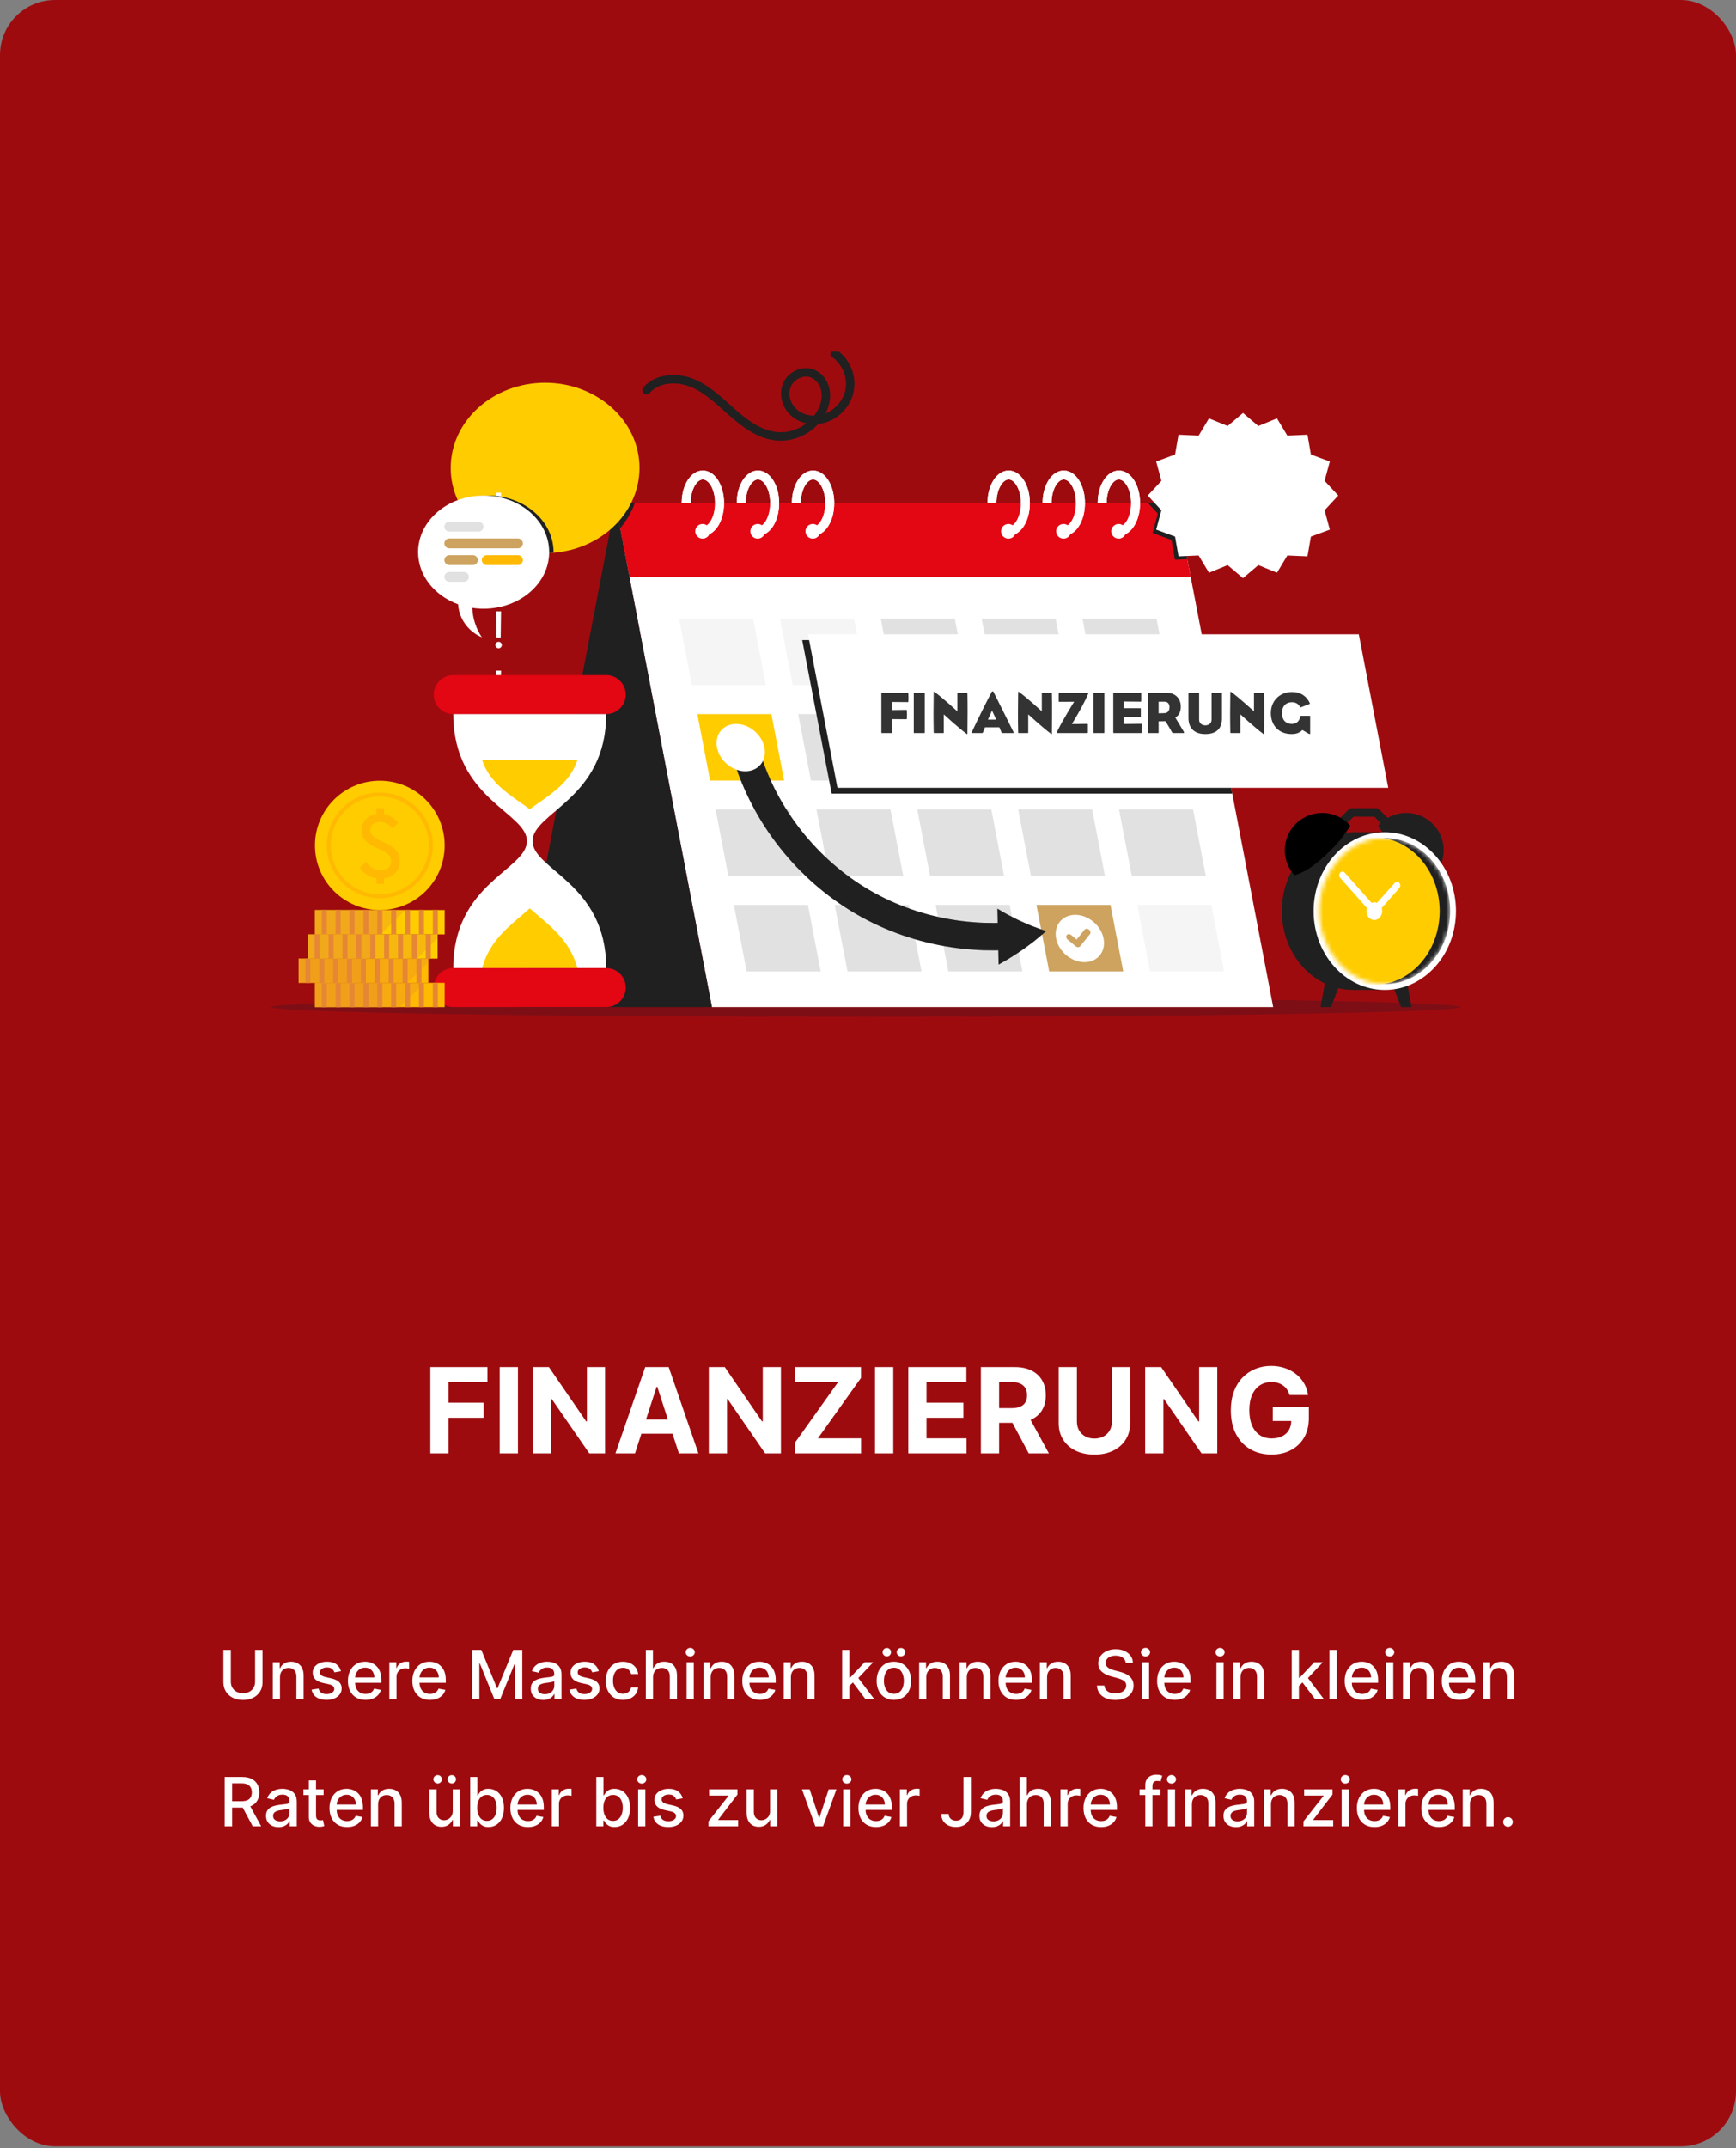 <svg width="410" height="507" viewBox="0 0 410 507" fill="none" xmlns="http://www.w3.org/2000/svg">
<rect x="0" y="0" width="410" height="507" fill="#808080" stroke="none"/>
<rect width="410" height="506.531" rx="13" fill="#9E0B0F"/>
<path d="M101.639 343V322.636H115.122V326.186H105.945V331.038H114.227V334.588H105.945V343H101.639ZM122.324 322.636V343H118.018V322.636H122.324ZM142.899 322.636V343H139.18L130.321 330.183H130.171V343H125.866V322.636H129.644L138.434 335.443H138.613V322.636H142.899ZM149.966 343H145.352L152.382 322.636H157.93L164.95 343H160.337L155.236 327.29H155.077L149.966 343ZM149.677 334.996H160.575V338.357H149.677V334.996ZM184.434 322.636V343H180.715L171.856 330.183H171.707V343H167.401V322.636H171.18L179.969 335.443H180.148V322.636H184.434ZM187.772 343V340.445L197.934 326.186H187.752V322.636H203.343V325.192L193.171 339.45H203.363V343H187.772ZM210.972 322.636V343H206.667V322.636H210.972ZM214.514 343V322.636H228.236V326.186H218.82V331.038H227.53V334.588H218.82V339.45H228.276V343H214.514ZM231.659 343V322.636H239.693C241.231 322.636 242.543 322.911 243.631 323.462C244.724 324.005 245.556 324.777 246.126 325.778C246.703 326.773 246.991 327.943 246.991 329.288C246.991 330.641 246.7 331.804 246.116 332.778C245.533 333.746 244.688 334.489 243.581 335.006C242.48 335.523 241.148 335.781 239.584 335.781H234.204V332.321H238.888C239.71 332.321 240.392 332.208 240.936 331.983C241.48 331.758 241.884 331.42 242.149 330.969C242.421 330.518 242.557 329.958 242.557 329.288C242.557 328.612 242.421 328.042 242.149 327.578C241.884 327.114 241.476 326.763 240.926 326.524C240.382 326.279 239.696 326.156 238.868 326.156H235.964V343H231.659ZM242.656 333.733L247.717 343H242.964L238.013 333.733H242.656ZM262.612 322.636H266.917V335.861C266.917 337.346 266.563 338.645 265.854 339.759C265.151 340.872 264.167 341.741 262.9 342.364C261.634 342.98 260.159 343.288 258.476 343.288C256.785 343.288 255.307 342.98 254.041 342.364C252.775 341.741 251.791 340.872 251.088 339.759C250.385 338.645 250.034 337.346 250.034 335.861V322.636H254.339V335.493C254.339 336.268 254.508 336.958 254.846 337.561C255.191 338.164 255.675 338.638 256.298 338.983C256.921 339.328 257.647 339.5 258.476 339.5C259.311 339.5 260.037 339.328 260.653 338.983C261.276 338.638 261.757 338.164 262.095 337.561C262.44 336.958 262.612 336.268 262.612 335.493V322.636ZM287.492 322.636V343H283.774L274.914 330.183H274.765V343H270.46V322.636H274.238L283.028 335.443H283.207V322.636H287.492ZM304.552 329.219C304.413 328.735 304.218 328.307 303.966 327.936C303.714 327.558 303.406 327.24 303.041 326.982C302.683 326.716 302.272 326.514 301.808 326.375C301.351 326.236 300.844 326.166 300.287 326.166C299.246 326.166 298.331 326.425 297.542 326.942C296.76 327.459 296.15 328.211 295.713 329.199C295.275 330.18 295.057 331.38 295.057 332.798C295.057 334.217 295.272 335.423 295.703 336.418C296.134 337.412 296.744 338.171 297.533 338.695C298.321 339.212 299.253 339.47 300.327 339.47C301.301 339.47 302.133 339.298 302.822 338.953C303.518 338.602 304.049 338.108 304.413 337.472C304.784 336.835 304.97 336.083 304.97 335.214L305.845 335.344H300.595V332.102H309.116V334.668C309.116 336.457 308.739 337.995 307.983 339.281C307.227 340.561 306.186 341.548 304.861 342.244C303.535 342.934 302.017 343.278 300.307 343.278C298.398 343.278 296.721 342.857 295.275 342.016C293.83 341.167 292.703 339.964 291.895 338.406C291.093 336.842 290.692 334.986 290.692 332.838C290.692 331.187 290.93 329.716 291.408 328.423C291.891 327.124 292.568 326.024 293.436 325.122C294.304 324.221 295.315 323.535 296.469 323.064C297.622 322.593 298.872 322.358 300.217 322.358C301.371 322.358 302.444 322.527 303.439 322.865C304.433 323.196 305.315 323.667 306.084 324.277C306.859 324.887 307.492 325.613 307.983 326.455C308.473 327.29 308.788 328.211 308.927 329.219H304.552Z" fill="white"/>
<path d="M60.244 389.364H62.005V397.017C62.005 397.831 61.814 398.553 61.432 399.182C61.049 399.807 60.511 400.299 59.818 400.659C59.125 401.015 58.312 401.193 57.38 401.193C56.453 401.193 55.642 401.015 54.949 400.659C54.255 400.299 53.718 399.807 53.335 399.182C52.953 398.553 52.761 397.831 52.761 397.017V389.364H54.517V396.875C54.517 397.402 54.632 397.869 54.864 398.278C55.098 398.688 55.43 399.009 55.858 399.244C56.286 399.475 56.793 399.591 57.38 399.591C57.971 399.591 58.481 399.475 58.909 399.244C59.341 399.009 59.67 398.688 59.898 398.278C60.129 397.869 60.244 397.402 60.244 396.875V389.364ZM66.121 395.818V401H64.422V392.273H66.052V393.693H66.16C66.361 393.231 66.675 392.86 67.104 392.58C67.535 392.299 68.079 392.159 68.734 392.159C69.329 392.159 69.85 392.284 70.297 392.534C70.744 392.78 71.09 393.148 71.337 393.636C71.583 394.125 71.706 394.729 71.706 395.449V401H70.007V395.653C70.007 395.021 69.842 394.527 69.513 394.17C69.183 393.811 68.731 393.631 68.155 393.631C67.761 393.631 67.41 393.716 67.104 393.886C66.8 394.057 66.56 394.307 66.382 394.636C66.208 394.962 66.121 395.356 66.121 395.818ZM80.524 394.403L78.984 394.676C78.92 394.479 78.818 394.292 78.677 394.114C78.541 393.936 78.356 393.79 78.121 393.676C77.886 393.562 77.592 393.506 77.24 393.506C76.759 393.506 76.357 393.614 76.035 393.83C75.713 394.042 75.552 394.316 75.552 394.653C75.552 394.945 75.66 395.18 75.876 395.358C76.092 395.536 76.441 395.682 76.922 395.795L78.308 396.114C79.111 396.299 79.71 396.585 80.104 396.972C80.498 397.358 80.695 397.86 80.695 398.477C80.695 399 80.543 399.466 80.24 399.875C79.941 400.28 79.522 400.598 78.984 400.83C78.45 401.061 77.831 401.176 77.126 401.176C76.149 401.176 75.352 400.968 74.734 400.551C74.117 400.131 73.738 399.534 73.598 398.761L75.24 398.511C75.342 398.939 75.552 399.263 75.871 399.483C76.189 399.699 76.604 399.807 77.115 399.807C77.672 399.807 78.117 399.691 78.45 399.46C78.784 399.225 78.95 398.939 78.95 398.602C78.95 398.33 78.848 398.1 78.643 397.915C78.443 397.729 78.134 397.589 77.717 397.494L76.24 397.17C75.425 396.985 74.823 396.689 74.433 396.284C74.047 395.879 73.854 395.366 73.854 394.744C73.854 394.229 73.998 393.778 74.285 393.392C74.573 393.006 74.971 392.705 75.479 392.489C75.986 392.269 76.568 392.159 77.223 392.159C78.166 392.159 78.909 392.364 79.45 392.773C79.992 393.178 80.35 393.722 80.524 394.403ZM86.324 401.176C85.464 401.176 84.723 400.992 84.102 400.625C83.485 400.254 83.007 399.733 82.67 399.062C82.337 398.388 82.17 397.598 82.17 396.693C82.17 395.799 82.337 395.011 82.67 394.33C83.007 393.648 83.477 393.116 84.079 392.733C84.686 392.35 85.394 392.159 86.204 392.159C86.697 392.159 87.174 392.241 87.636 392.403C88.098 392.566 88.513 392.822 88.88 393.17C89.248 393.519 89.538 393.972 89.75 394.528C89.962 395.081 90.068 395.754 90.068 396.545V397.148H83.13V395.875H88.403C88.403 395.428 88.312 395.032 88.13 394.688C87.949 394.339 87.693 394.064 87.364 393.864C87.038 393.663 86.655 393.562 86.216 393.562C85.739 393.562 85.322 393.68 84.966 393.915C84.614 394.146 84.341 394.449 84.148 394.824C83.958 395.195 83.864 395.598 83.864 396.034V397.028C83.864 397.612 83.966 398.108 84.17 398.517C84.379 398.926 84.668 399.239 85.04 399.455C85.411 399.667 85.845 399.773 86.341 399.773C86.663 399.773 86.956 399.727 87.222 399.636C87.487 399.542 87.716 399.402 87.909 399.216C88.102 399.03 88.25 398.801 88.352 398.528L89.96 398.818C89.831 399.292 89.6 399.706 89.267 400.062C88.937 400.415 88.523 400.689 88.023 400.886C87.526 401.08 86.96 401.176 86.324 401.176ZM91.953 401V392.273H93.595V393.659H93.686C93.845 393.189 94.125 392.82 94.527 392.551C94.932 392.278 95.391 392.142 95.902 392.142C96.008 392.142 96.133 392.146 96.277 392.153C96.425 392.161 96.54 392.17 96.623 392.182V393.807C96.555 393.788 96.434 393.767 96.26 393.744C96.086 393.718 95.911 393.705 95.737 393.705C95.336 393.705 94.978 393.79 94.663 393.96C94.353 394.127 94.106 394.36 93.925 394.659C93.743 394.955 93.652 395.292 93.652 395.67V401H91.953ZM101.542 401.176C100.683 401.176 99.942 400.992 99.321 400.625C98.704 400.254 98.226 399.733 97.889 399.062C97.556 398.388 97.389 397.598 97.389 396.693C97.389 395.799 97.556 395.011 97.889 394.33C98.226 393.648 98.696 393.116 99.298 392.733C99.904 392.35 100.613 392.159 101.423 392.159C101.916 392.159 102.393 392.241 102.855 392.403C103.317 392.566 103.732 392.822 104.099 393.17C104.467 393.519 104.756 393.972 104.969 394.528C105.181 395.081 105.287 395.754 105.287 396.545V397.148H98.349V395.875H103.622C103.622 395.428 103.531 395.032 103.349 394.688C103.167 394.339 102.912 394.064 102.582 393.864C102.256 393.663 101.874 393.562 101.435 393.562C100.957 393.562 100.541 393.68 100.185 393.915C99.832 394.146 99.559 394.449 99.366 394.824C99.177 395.195 99.082 395.598 99.082 396.034V397.028C99.082 397.612 99.184 398.108 99.389 398.517C99.597 398.926 99.887 399.239 100.258 399.455C100.63 399.667 101.063 399.773 101.56 399.773C101.881 399.773 102.175 399.727 102.44 399.636C102.705 399.542 102.935 399.402 103.128 399.216C103.321 399.03 103.469 398.801 103.571 398.528L105.179 398.818C105.05 399.292 104.819 399.706 104.486 400.062C104.156 400.415 103.741 400.689 103.241 400.886C102.745 401.08 102.179 401.176 101.542 401.176ZM111.542 389.364H113.673L117.378 398.409H117.514L121.219 389.364H123.349V401H121.679V392.58H121.571L118.139 400.983H116.753L113.321 392.574H113.213V401H111.542V389.364ZM128.305 401.193C127.752 401.193 127.252 401.091 126.805 400.886C126.358 400.678 126.004 400.377 125.743 399.983C125.485 399.589 125.356 399.106 125.356 398.534C125.356 398.042 125.451 397.636 125.64 397.318C125.83 397 126.086 396.748 126.408 396.562C126.73 396.377 127.089 396.237 127.487 396.142C127.885 396.047 128.29 395.975 128.703 395.926C129.226 395.866 129.65 395.816 129.976 395.778C130.301 395.737 130.538 395.67 130.686 395.58C130.834 395.489 130.908 395.341 130.908 395.136V395.097C130.908 394.6 130.767 394.216 130.487 393.943C130.211 393.67 129.798 393.534 129.248 393.534C128.676 393.534 128.226 393.661 127.896 393.915C127.57 394.165 127.345 394.443 127.22 394.75L125.623 394.386C125.813 393.856 126.089 393.428 126.453 393.102C126.82 392.773 127.243 392.534 127.72 392.386C128.197 392.235 128.699 392.159 129.226 392.159C129.574 392.159 129.944 392.201 130.334 392.284C130.728 392.364 131.095 392.511 131.436 392.727C131.781 392.943 132.063 393.252 132.283 393.653C132.502 394.051 132.612 394.568 132.612 395.205V401H130.953V399.807H130.885C130.775 400.027 130.61 400.242 130.39 400.455C130.171 400.667 129.889 400.843 129.544 400.983C129.199 401.123 128.786 401.193 128.305 401.193ZM128.675 399.83C129.144 399.83 129.546 399.737 129.879 399.551C130.216 399.366 130.472 399.123 130.646 398.824C130.824 398.521 130.913 398.197 130.913 397.852V396.727C130.853 396.788 130.735 396.845 130.561 396.898C130.39 396.947 130.195 396.991 129.976 397.028C129.756 397.062 129.542 397.095 129.334 397.125C129.125 397.152 128.951 397.174 128.811 397.193C128.481 397.235 128.18 397.305 127.908 397.403C127.639 397.502 127.423 397.644 127.26 397.83C127.101 398.011 127.021 398.254 127.021 398.557C127.021 398.977 127.176 399.295 127.487 399.511C127.798 399.723 128.194 399.83 128.675 399.83ZM141.415 394.403L139.875 394.676C139.81 394.479 139.708 394.292 139.568 394.114C139.432 393.936 139.246 393.79 139.011 393.676C138.776 393.562 138.483 393.506 138.131 393.506C137.649 393.506 137.248 393.614 136.926 393.83C136.604 394.042 136.443 394.316 136.443 394.653C136.443 394.945 136.551 395.18 136.767 395.358C136.983 395.536 137.331 395.682 137.812 395.795L139.199 396.114C140.002 396.299 140.6 396.585 140.994 396.972C141.388 397.358 141.585 397.86 141.585 398.477C141.585 399 141.434 399.466 141.131 399.875C140.831 400.28 140.413 400.598 139.875 400.83C139.341 401.061 138.721 401.176 138.017 401.176C137.04 401.176 136.242 400.968 135.625 400.551C135.007 400.131 134.629 399.534 134.489 398.761L136.131 398.511C136.233 398.939 136.443 399.263 136.761 399.483C137.079 399.699 137.494 399.807 138.006 399.807C138.562 399.807 139.007 399.691 139.341 399.46C139.674 399.225 139.841 398.939 139.841 398.602C139.841 398.33 139.739 398.1 139.534 397.915C139.333 397.729 139.024 397.589 138.608 397.494L137.131 397.17C136.316 396.985 135.714 396.689 135.324 396.284C134.937 395.879 134.744 395.366 134.744 394.744C134.744 394.229 134.888 393.778 135.176 393.392C135.464 393.006 135.862 392.705 136.369 392.489C136.877 392.269 137.458 392.159 138.114 392.159C139.057 392.159 139.799 392.364 140.341 392.773C140.882 393.178 141.24 393.722 141.415 394.403ZM147.129 401.176C146.284 401.176 145.557 400.985 144.947 400.602C144.341 400.216 143.875 399.684 143.55 399.006C143.224 398.328 143.061 397.551 143.061 396.676C143.061 395.79 143.228 395.008 143.561 394.33C143.894 393.648 144.364 393.116 144.97 392.733C145.576 392.35 146.29 392.159 147.112 392.159C147.775 392.159 148.366 392.282 148.885 392.528C149.404 392.771 149.822 393.112 150.14 393.551C150.462 393.991 150.654 394.504 150.714 395.091H149.061C148.97 394.682 148.762 394.33 148.436 394.034C148.114 393.739 147.682 393.591 147.14 393.591C146.667 393.591 146.252 393.716 145.896 393.966C145.544 394.212 145.269 394.564 145.072 395.023C144.875 395.477 144.777 396.015 144.777 396.636C144.777 397.273 144.873 397.822 145.067 398.284C145.26 398.746 145.533 399.104 145.885 399.358C146.241 399.612 146.659 399.739 147.14 399.739C147.462 399.739 147.754 399.68 148.015 399.562C148.281 399.441 148.502 399.269 148.68 399.045C148.862 398.822 148.989 398.553 149.061 398.239H150.714C150.654 398.803 150.47 399.307 150.163 399.75C149.856 400.193 149.445 400.542 148.93 400.795C148.419 401.049 147.819 401.176 147.129 401.176ZM154.23 395.818V401H152.531V389.364H154.207V393.693H154.315C154.52 393.223 154.832 392.85 155.253 392.574C155.673 392.297 156.222 392.159 156.9 392.159C157.499 392.159 158.022 392.282 158.469 392.528C158.919 392.775 159.268 393.142 159.514 393.631C159.764 394.116 159.889 394.722 159.889 395.449V401H158.19V395.653C158.19 395.013 158.025 394.517 157.696 394.165C157.366 393.809 156.908 393.631 156.321 393.631C155.919 393.631 155.56 393.716 155.241 393.886C154.927 394.057 154.679 394.307 154.497 394.636C154.319 394.962 154.23 395.356 154.23 395.818ZM162.156 401V392.273H163.855V401H162.156ZM163.014 390.926C162.719 390.926 162.465 390.828 162.253 390.631C162.044 390.43 161.94 390.191 161.94 389.915C161.94 389.634 162.044 389.396 162.253 389.199C162.465 388.998 162.719 388.898 163.014 388.898C163.31 388.898 163.561 388.998 163.77 389.199C163.982 389.396 164.088 389.634 164.088 389.915C164.088 390.191 163.982 390.43 163.77 390.631C163.561 390.828 163.31 390.926 163.014 390.926ZM167.839 395.818V401H166.14V392.273H167.771V393.693H167.879C168.08 393.231 168.394 392.86 168.822 392.58C169.254 392.299 169.798 392.159 170.453 392.159C171.048 392.159 171.569 392.284 172.015 392.534C172.462 392.78 172.809 393.148 173.055 393.636C173.301 394.125 173.425 394.729 173.425 395.449V401H171.726V395.653C171.726 395.021 171.561 394.527 171.231 394.17C170.902 393.811 170.449 393.631 169.873 393.631C169.48 393.631 169.129 393.716 168.822 393.886C168.519 394.057 168.279 394.307 168.101 394.636C167.926 394.962 167.839 395.356 167.839 395.818ZM179.464 401.176C178.605 401.176 177.864 400.992 177.243 400.625C176.625 400.254 176.148 399.733 175.811 399.062C175.478 398.388 175.311 397.598 175.311 396.693C175.311 395.799 175.478 395.011 175.811 394.33C176.148 393.648 176.618 393.116 177.22 392.733C177.826 392.35 178.534 392.159 179.345 392.159C179.837 392.159 180.315 392.241 180.777 392.403C181.239 392.566 181.654 392.822 182.021 393.17C182.389 393.519 182.678 393.972 182.89 394.528C183.103 395.081 183.209 395.754 183.209 396.545V397.148H176.271V395.875H181.544C181.544 395.428 181.453 395.032 181.271 394.688C181.089 394.339 180.834 394.064 180.504 393.864C180.178 393.663 179.796 393.562 179.356 393.562C178.879 393.562 178.462 393.68 178.106 393.915C177.754 394.146 177.481 394.449 177.288 394.824C177.099 395.195 177.004 395.598 177.004 396.034V397.028C177.004 397.612 177.106 398.108 177.311 398.517C177.519 398.926 177.809 399.239 178.18 399.455C178.551 399.667 178.985 399.773 179.481 399.773C179.803 399.773 180.097 399.727 180.362 399.636C180.627 399.542 180.856 399.402 181.05 399.216C181.243 399.03 181.39 398.801 181.493 398.528L183.101 398.818C182.972 399.292 182.741 399.706 182.408 400.062C182.078 400.415 181.663 400.689 181.163 400.886C180.667 401.08 180.101 401.176 179.464 401.176ZM186.792 395.818V401H185.094V392.273H186.724V393.693H186.832C187.033 393.231 187.347 392.86 187.775 392.58C188.207 392.299 188.751 392.159 189.406 392.159C190.001 392.159 190.522 392.284 190.969 392.534C191.416 392.78 191.762 393.148 192.008 393.636C192.255 394.125 192.378 394.729 192.378 395.449V401H190.679V395.653C190.679 395.021 190.514 394.527 190.185 394.17C189.855 393.811 189.402 393.631 188.827 393.631C188.433 393.631 188.082 393.716 187.775 393.886C187.472 394.057 187.232 394.307 187.054 394.636C186.88 394.962 186.792 395.356 186.792 395.818ZM200.453 398.04L200.442 395.966H200.737L204.214 392.273H206.248L202.283 396.477H202.015L200.453 398.04ZM198.89 401V389.364H200.589V401H198.89ZM204.402 401L201.277 396.852L202.447 395.665L206.487 401H204.402ZM211.114 401.176C210.295 401.176 209.581 400.989 208.971 400.614C208.362 400.239 207.888 399.714 207.551 399.04C207.214 398.366 207.045 397.578 207.045 396.676C207.045 395.771 207.214 394.979 207.551 394.301C207.888 393.623 208.362 393.097 208.971 392.722C209.581 392.347 210.295 392.159 211.114 392.159C211.932 392.159 212.646 392.347 213.256 392.722C213.865 393.097 214.339 393.623 214.676 394.301C215.013 394.979 215.182 395.771 215.182 396.676C215.182 397.578 215.013 398.366 214.676 399.04C214.339 399.714 213.865 400.239 213.256 400.614C212.646 400.989 211.932 401.176 211.114 401.176ZM211.119 399.75C211.649 399.75 212.089 399.61 212.437 399.33C212.786 399.049 213.043 398.676 213.21 398.21C213.381 397.744 213.466 397.231 213.466 396.67C213.466 396.114 213.381 395.602 213.21 395.136C213.043 394.667 212.786 394.29 212.437 394.006C212.089 393.722 211.649 393.58 211.119 393.58C210.585 393.58 210.142 393.722 209.79 394.006C209.441 394.29 209.182 394.667 209.011 395.136C208.845 395.602 208.761 396.114 208.761 396.67C208.761 397.231 208.845 397.744 209.011 398.21C209.182 398.676 209.441 399.049 209.79 399.33C210.142 399.61 210.585 399.75 211.119 399.75ZM209.443 390.903C209.178 390.903 208.945 390.805 208.744 390.608C208.543 390.407 208.443 390.176 208.443 389.915C208.443 389.631 208.543 389.394 208.744 389.205C208.945 389.015 209.178 388.92 209.443 388.92C209.727 388.92 209.964 389.015 210.153 389.205C210.346 389.394 210.443 389.631 210.443 389.915C210.443 390.176 210.346 390.407 210.153 390.608C209.964 390.805 209.727 390.903 209.443 390.903ZM212.784 390.903C212.519 390.903 212.286 390.805 212.085 390.608C211.884 390.407 211.784 390.176 211.784 389.915C211.784 389.631 211.884 389.394 212.085 389.205C212.286 389.015 212.519 388.92 212.784 388.92C213.068 388.92 213.305 389.015 213.494 389.205C213.687 389.394 213.784 389.631 213.784 389.915C213.784 390.176 213.687 390.407 213.494 390.608C213.305 390.805 213.068 390.903 212.784 390.903ZM218.777 395.818V401H217.078V392.273H218.709V393.693H218.817C219.017 393.231 219.332 392.86 219.76 392.58C220.192 392.299 220.735 392.159 221.39 392.159C221.985 392.159 222.506 392.284 222.953 392.534C223.4 392.78 223.747 393.148 223.993 393.636C224.239 394.125 224.362 394.729 224.362 395.449V401H222.663V395.653C222.663 395.021 222.498 394.527 222.169 394.17C221.839 393.811 221.387 393.631 220.811 393.631C220.417 393.631 220.067 393.716 219.76 393.886C219.457 394.057 219.216 394.307 219.038 394.636C218.864 394.962 218.777 395.356 218.777 395.818ZM228.339 395.818V401H226.64V392.273H228.271V393.693H228.379C228.58 393.231 228.894 392.86 229.322 392.58C229.754 392.299 230.298 392.159 230.953 392.159C231.548 392.159 232.069 392.284 232.515 392.534C232.962 392.78 233.309 393.148 233.555 393.636C233.801 394.125 233.925 394.729 233.925 395.449V401H232.226V395.653C232.226 395.021 232.061 394.527 231.731 394.17C231.402 393.811 230.949 393.631 230.373 393.631C229.98 393.631 229.629 393.716 229.322 393.886C229.019 394.057 228.779 394.307 228.601 394.636C228.426 394.962 228.339 395.356 228.339 395.818ZM239.964 401.176C239.105 401.176 238.364 400.992 237.743 400.625C237.125 400.254 236.648 399.733 236.311 399.062C235.978 398.388 235.811 397.598 235.811 396.693C235.811 395.799 235.978 395.011 236.311 394.33C236.648 393.648 237.118 393.116 237.72 392.733C238.326 392.35 239.034 392.159 239.845 392.159C240.337 392.159 240.815 392.241 241.277 392.403C241.739 392.566 242.154 392.822 242.521 393.17C242.889 393.519 243.178 393.972 243.39 394.528C243.603 395.081 243.709 395.754 243.709 396.545V397.148H236.771V395.875H242.044C242.044 395.428 241.953 395.032 241.771 394.688C241.589 394.339 241.334 394.064 241.004 393.864C240.678 393.663 240.296 393.562 239.856 393.562C239.379 393.562 238.962 393.68 238.606 393.915C238.254 394.146 237.981 394.449 237.788 394.824C237.599 395.195 237.504 395.598 237.504 396.034V397.028C237.504 397.612 237.606 398.108 237.811 398.517C238.019 398.926 238.309 399.239 238.68 399.455C239.051 399.667 239.485 399.773 239.981 399.773C240.303 399.773 240.597 399.727 240.862 399.636C241.127 399.542 241.356 399.402 241.55 399.216C241.743 399.03 241.89 398.801 241.993 398.528L243.601 398.818C243.472 399.292 243.241 399.706 242.908 400.062C242.578 400.415 242.163 400.689 241.663 400.886C241.167 401.08 240.601 401.176 239.964 401.176ZM247.292 395.818V401H245.594V392.273H247.224V393.693H247.332C247.533 393.231 247.847 392.86 248.275 392.58C248.707 392.299 249.251 392.159 249.906 392.159C250.501 392.159 251.022 392.284 251.469 392.534C251.916 392.78 252.262 393.148 252.508 393.636C252.755 394.125 252.878 394.729 252.878 395.449V401H251.179V395.653C251.179 395.021 251.014 394.527 250.685 394.17C250.355 393.811 249.902 393.631 249.327 393.631C248.933 393.631 248.582 393.716 248.275 393.886C247.972 394.057 247.732 394.307 247.554 394.636C247.38 394.962 247.292 395.356 247.292 395.818ZM265.873 392.42C265.813 391.883 265.563 391.466 265.123 391.17C264.684 390.871 264.131 390.722 263.464 390.722C262.987 390.722 262.574 390.797 262.226 390.949C261.877 391.097 261.606 391.301 261.413 391.562C261.224 391.82 261.129 392.114 261.129 392.443C261.129 392.72 261.194 392.958 261.322 393.159C261.455 393.36 261.627 393.528 261.839 393.665C262.055 393.797 262.286 393.909 262.533 394C262.779 394.087 263.015 394.159 263.243 394.216L264.379 394.511C264.75 394.602 265.131 394.725 265.521 394.881C265.911 395.036 266.273 395.241 266.606 395.494C266.94 395.748 267.209 396.062 267.413 396.438C267.622 396.812 267.726 397.261 267.726 397.784C267.726 398.443 267.555 399.028 267.214 399.54C266.877 400.051 266.387 400.455 265.743 400.75C265.103 401.045 264.328 401.193 263.419 401.193C262.548 401.193 261.794 401.055 261.158 400.778C260.521 400.502 260.023 400.11 259.663 399.602C259.303 399.091 259.105 398.485 259.067 397.784H260.828C260.862 398.205 260.998 398.555 261.237 398.835C261.48 399.112 261.788 399.318 262.163 399.455C262.542 399.587 262.957 399.653 263.408 399.653C263.904 399.653 264.345 399.576 264.731 399.42C265.122 399.261 265.428 399.042 265.652 398.761C265.875 398.477 265.987 398.146 265.987 397.767C265.987 397.422 265.889 397.14 265.692 396.92C265.498 396.701 265.235 396.519 264.902 396.375C264.572 396.231 264.199 396.104 263.783 395.994L262.408 395.619C261.476 395.366 260.737 394.992 260.192 394.5C259.65 394.008 259.379 393.356 259.379 392.545C259.379 391.875 259.561 391.29 259.925 390.79C260.288 390.29 260.781 389.902 261.402 389.625C262.023 389.345 262.724 389.205 263.504 389.205C264.292 389.205 264.987 389.343 265.589 389.619C266.195 389.896 266.673 390.277 267.021 390.761C267.37 391.242 267.551 391.795 267.567 392.42H265.873ZM269.687 401V392.273H271.386V401H269.687ZM270.545 390.926C270.25 390.926 269.996 390.828 269.784 390.631C269.576 390.43 269.471 390.191 269.471 389.915C269.471 389.634 269.576 389.396 269.784 389.199C269.996 388.998 270.25 388.898 270.545 388.898C270.841 388.898 271.093 388.998 271.301 389.199C271.513 389.396 271.619 389.634 271.619 389.915C271.619 390.191 271.513 390.43 271.301 390.631C271.093 390.828 270.841 390.926 270.545 390.926ZM277.433 401.176C276.573 401.176 275.833 400.992 275.212 400.625C274.594 400.254 274.117 399.733 273.78 399.062C273.446 398.388 273.28 397.598 273.28 396.693C273.28 395.799 273.446 395.011 273.78 394.33C274.117 393.648 274.587 393.116 275.189 392.733C275.795 392.35 276.503 392.159 277.314 392.159C277.806 392.159 278.283 392.241 278.746 392.403C279.208 392.566 279.622 392.822 279.99 393.17C280.357 393.519 280.647 393.972 280.859 394.528C281.071 395.081 281.177 395.754 281.177 396.545V397.148H274.24V395.875H279.513C279.513 395.428 279.422 395.032 279.24 394.688C279.058 394.339 278.802 394.064 278.473 393.864C278.147 393.663 277.765 393.562 277.325 393.562C276.848 393.562 276.431 393.68 276.075 393.915C275.723 394.146 275.45 394.449 275.257 394.824C275.068 395.195 274.973 395.598 274.973 396.034V397.028C274.973 397.612 275.075 398.108 275.28 398.517C275.488 398.926 275.778 399.239 276.149 399.455C276.52 399.667 276.954 399.773 277.45 399.773C277.772 399.773 278.066 399.727 278.331 399.636C278.596 399.542 278.825 399.402 279.018 399.216C279.212 399.03 279.359 398.801 279.462 398.528L281.069 398.818C280.941 399.292 280.71 399.706 280.376 400.062C280.047 400.415 279.632 400.689 279.132 400.886C278.636 401.08 278.069 401.176 277.433 401.176ZM287.297 401V392.273H288.996V401H287.297ZM288.155 390.926C287.859 390.926 287.605 390.828 287.393 390.631C287.185 390.43 287.081 390.191 287.081 389.915C287.081 389.634 287.185 389.396 287.393 389.199C287.605 388.998 287.859 388.898 288.155 388.898C288.45 388.898 288.702 388.998 288.91 389.199C289.122 389.396 289.229 389.634 289.229 389.915C289.229 390.191 289.122 390.43 288.91 390.631C288.702 390.828 288.45 390.926 288.155 390.926ZM292.98 395.818V401H291.281V392.273H292.912V393.693H293.02C293.221 393.231 293.535 392.86 293.963 392.58C294.395 392.299 294.938 392.159 295.594 392.159C296.188 392.159 296.709 392.284 297.156 392.534C297.603 392.78 297.95 393.148 298.196 393.636C298.442 394.125 298.565 394.729 298.565 395.449V401H296.866V395.653C296.866 395.021 296.702 394.527 296.372 394.17C296.042 393.811 295.59 393.631 295.014 393.631C294.62 393.631 294.27 393.716 293.963 393.886C293.66 394.057 293.419 394.307 293.241 394.636C293.067 394.962 292.98 395.356 292.98 395.818ZM306.64 398.04L306.629 395.966H306.925L310.402 392.273H312.436L308.47 396.477H308.203L306.64 398.04ZM305.078 401V389.364H306.777V401H305.078ZM310.589 401L307.464 396.852L308.635 395.665L312.675 401H310.589ZM315.683 389.364V401H313.984V389.364H315.683ZM321.73 401.176C320.87 401.176 320.13 400.992 319.508 400.625C318.891 400.254 318.414 399.733 318.077 399.062C317.743 398.388 317.577 397.598 317.577 396.693C317.577 395.799 317.743 395.011 318.077 394.33C318.414 393.648 318.883 393.116 319.486 392.733C320.092 392.35 320.8 392.159 321.611 392.159C322.103 392.159 322.58 392.241 323.042 392.403C323.505 392.566 323.919 392.822 324.287 393.17C324.654 393.519 324.944 393.972 325.156 394.528C325.368 395.081 325.474 395.754 325.474 396.545V397.148H318.537V395.875H323.81C323.81 395.428 323.719 395.032 323.537 394.688C323.355 394.339 323.099 394.064 322.77 393.864C322.444 393.663 322.061 393.562 321.622 393.562C321.145 393.562 320.728 393.68 320.372 393.915C320.02 394.146 319.747 394.449 319.554 394.824C319.364 395.195 319.27 395.598 319.27 396.034V397.028C319.27 397.612 319.372 398.108 319.577 398.517C319.785 398.926 320.075 399.239 320.446 399.455C320.817 399.667 321.251 399.773 321.747 399.773C322.069 399.773 322.363 399.727 322.628 399.636C322.893 399.542 323.122 399.402 323.315 399.216C323.508 399.03 323.656 398.801 323.758 398.528L325.366 398.818C325.238 399.292 325.006 399.706 324.673 400.062C324.344 400.415 323.929 400.689 323.429 400.886C322.933 401.08 322.366 401.176 321.73 401.176ZM327.359 401V392.273H329.058V401H327.359ZM328.217 390.926C327.922 390.926 327.668 390.828 327.456 390.631C327.247 390.43 327.143 390.191 327.143 389.915C327.143 389.634 327.247 389.396 327.456 389.199C327.668 388.998 327.922 388.898 328.217 388.898C328.513 388.898 328.765 388.998 328.973 389.199C329.185 389.396 329.291 389.634 329.291 389.915C329.291 390.191 329.185 390.43 328.973 390.631C328.765 390.828 328.513 390.926 328.217 390.926ZM333.042 395.818V401H331.344V392.273H332.974V393.693H333.082C333.283 393.231 333.597 392.86 334.025 392.58C334.457 392.299 335.001 392.159 335.656 392.159C336.251 392.159 336.772 392.284 337.219 392.534C337.666 392.78 338.012 393.148 338.258 393.636C338.505 394.125 338.628 394.729 338.628 395.449V401H336.929V395.653C336.929 395.021 336.764 394.527 336.435 394.17C336.105 393.811 335.652 393.631 335.077 393.631C334.683 393.631 334.332 393.716 334.025 393.886C333.722 394.057 333.482 394.307 333.304 394.636C333.13 394.962 333.042 395.356 333.042 395.818ZM344.667 401.176C343.808 401.176 343.067 400.992 342.446 400.625C341.828 400.254 341.351 399.733 341.014 399.062C340.681 398.388 340.514 397.598 340.514 396.693C340.514 395.799 340.681 395.011 341.014 394.33C341.351 393.648 341.821 393.116 342.423 392.733C343.029 392.35 343.738 392.159 344.548 392.159C345.041 392.159 345.518 392.241 345.98 392.403C346.442 392.566 346.857 392.822 347.224 393.17C347.592 393.519 347.881 393.972 348.094 394.528C348.306 395.081 348.412 395.754 348.412 396.545V397.148H341.474V395.875H346.747C346.747 395.428 346.656 395.032 346.474 394.688C346.292 394.339 346.037 394.064 345.707 393.864C345.381 393.663 344.999 393.562 344.56 393.562C344.082 393.562 343.666 393.68 343.31 393.915C342.957 394.146 342.685 394.449 342.491 394.824C342.302 395.195 342.207 395.598 342.207 396.034V397.028C342.207 397.612 342.31 398.108 342.514 398.517C342.722 398.926 343.012 399.239 343.383 399.455C343.755 399.667 344.188 399.773 344.685 399.773C345.006 399.773 345.3 399.727 345.565 399.636C345.83 399.542 346.06 399.402 346.253 399.216C346.446 399.03 346.594 398.801 346.696 398.528L348.304 398.818C348.175 399.292 347.944 399.706 347.611 400.062C347.281 400.415 346.866 400.689 346.366 400.886C345.87 401.08 345.304 401.176 344.667 401.176ZM351.996 395.818V401H350.297V392.273H351.927V393.693H352.035C352.236 393.231 352.551 392.86 352.979 392.58C353.41 392.299 353.954 392.159 354.609 392.159C355.204 392.159 355.725 392.284 356.172 392.534C356.619 392.78 356.965 393.148 357.212 393.636C357.458 394.125 357.581 394.729 357.581 395.449V401H355.882V395.653C355.882 395.021 355.717 394.527 355.388 394.17C355.058 393.811 354.605 393.631 354.03 393.631C353.636 393.631 353.285 393.716 352.979 393.886C352.676 394.057 352.435 394.307 352.257 394.636C352.083 394.962 351.996 395.356 351.996 395.818ZM53.066 431V419.364H57.214C58.115 419.364 58.863 419.519 59.458 419.83C60.056 420.14 60.503 420.57 60.799 421.119C61.094 421.665 61.242 422.295 61.242 423.011C61.242 423.723 61.092 424.35 60.793 424.892C60.498 425.43 60.051 425.848 59.452 426.148C58.858 426.447 58.109 426.597 57.208 426.597H54.066V425.085H57.049C57.617 425.085 58.079 425.004 58.435 424.841C58.795 424.678 59.058 424.441 59.225 424.131C59.392 423.82 59.475 423.447 59.475 423.011C59.475 422.572 59.39 422.191 59.219 421.869C59.053 421.547 58.789 421.301 58.43 421.131C58.074 420.956 57.606 420.869 57.026 420.869H54.822V431H53.066ZM58.81 425.75L61.685 431H59.685L56.867 425.75H58.81ZM65.782 431.193C65.229 431.193 64.729 431.091 64.282 430.886C63.835 430.678 63.481 430.377 63.219 429.983C62.962 429.589 62.833 429.106 62.833 428.534C62.833 428.042 62.928 427.636 63.117 427.318C63.306 427 63.562 426.748 63.884 426.562C64.206 426.377 64.566 426.237 64.964 426.142C65.361 426.047 65.767 425.975 66.18 425.926C66.702 425.866 67.126 425.816 67.452 425.778C67.778 425.737 68.015 425.67 68.162 425.58C68.31 425.489 68.384 425.341 68.384 425.136V425.097C68.384 424.6 68.244 424.216 67.964 423.943C67.687 423.67 67.274 423.534 66.725 423.534C66.153 423.534 65.702 423.661 65.373 423.915C65.047 424.165 64.822 424.443 64.697 424.75L63.1 424.386C63.289 423.856 63.566 423.428 63.93 423.102C64.297 422.773 64.719 422.534 65.197 422.386C65.674 422.235 66.176 422.159 66.702 422.159C67.051 422.159 67.42 422.201 67.81 422.284C68.204 422.364 68.572 422.511 68.912 422.727C69.257 422.943 69.539 423.252 69.759 423.653C69.979 424.051 70.089 424.568 70.089 425.205V431H68.43V429.807H68.361C68.251 430.027 68.087 430.242 67.867 430.455C67.647 430.667 67.365 430.843 67.02 430.983C66.676 431.123 66.263 431.193 65.782 431.193ZM66.151 429.83C66.621 429.83 67.022 429.737 67.356 429.551C67.693 429.366 67.948 429.123 68.123 428.824C68.301 428.521 68.39 428.197 68.39 427.852V426.727C68.329 426.788 68.212 426.845 68.037 426.898C67.867 426.947 67.672 426.991 67.452 427.028C67.233 427.062 67.019 427.095 66.81 427.125C66.602 427.152 66.428 427.174 66.287 427.193C65.958 427.235 65.657 427.305 65.384 427.403C65.115 427.502 64.899 427.644 64.736 427.83C64.577 428.011 64.498 428.254 64.498 428.557C64.498 428.977 64.653 429.295 64.964 429.511C65.274 429.723 65.67 429.83 66.151 429.83ZM76.425 422.273V423.636H71.658V422.273H76.425ZM72.937 420.182H74.635V428.438C74.635 428.767 74.685 429.015 74.783 429.182C74.882 429.345 75.009 429.456 75.164 429.517C75.323 429.574 75.495 429.602 75.681 429.602C75.817 429.602 75.937 429.593 76.039 429.574C76.141 429.555 76.221 429.54 76.278 429.528L76.584 430.932C76.486 430.97 76.346 431.008 76.164 431.045C75.982 431.087 75.755 431.11 75.482 431.114C75.035 431.121 74.618 431.042 74.232 430.875C73.846 430.708 73.533 430.451 73.295 430.102C73.056 429.754 72.937 429.316 72.937 428.79V420.182ZM81.972 431.176C81.112 431.176 80.372 430.992 79.751 430.625C79.133 430.254 78.656 429.733 78.319 429.062C77.985 428.388 77.819 427.598 77.819 426.693C77.819 425.799 77.985 425.011 78.319 424.33C78.656 423.648 79.126 423.116 79.728 422.733C80.334 422.35 81.042 422.159 81.853 422.159C82.345 422.159 82.823 422.241 83.285 422.403C83.747 422.566 84.162 422.822 84.529 423.17C84.896 423.519 85.186 423.972 85.398 424.528C85.61 425.081 85.716 425.754 85.716 426.545V427.148H78.779V425.875H84.052C84.052 425.428 83.961 425.032 83.779 424.688C83.597 424.339 83.341 424.064 83.012 423.864C82.686 423.663 82.304 423.562 81.864 423.562C81.387 423.562 80.97 423.68 80.614 423.915C80.262 424.146 79.989 424.449 79.796 424.824C79.607 425.195 79.512 425.598 79.512 426.034V427.028C79.512 427.612 79.614 428.108 79.819 428.517C80.027 428.926 80.317 429.239 80.688 429.455C81.059 429.667 81.493 429.773 81.989 429.773C82.311 429.773 82.605 429.727 82.87 429.636C83.135 429.542 83.364 429.402 83.557 429.216C83.751 429.03 83.898 428.801 84.001 428.528L85.609 428.818C85.48 429.292 85.249 429.706 84.915 430.062C84.586 430.415 84.171 430.689 83.671 430.886C83.175 431.08 82.609 431.176 81.972 431.176ZM89.3 425.818V431H87.601V422.273H89.232V423.693H89.34C89.541 423.231 89.855 422.86 90.283 422.58C90.715 422.299 91.259 422.159 91.914 422.159C92.509 422.159 93.029 422.284 93.476 422.534C93.923 422.78 94.27 423.148 94.516 423.636C94.762 424.125 94.885 424.729 94.885 425.449V431H93.187V425.653C93.187 425.021 93.022 424.527 92.692 424.17C92.363 423.811 91.91 423.631 91.334 423.631C90.94 423.631 90.59 423.716 90.283 423.886C89.98 424.057 89.74 424.307 89.562 424.636C89.387 424.962 89.3 425.356 89.3 425.818ZM106.927 427.381V422.273H108.631V431H106.961V429.489H106.87C106.669 429.955 106.347 430.343 105.904 430.653C105.465 430.96 104.917 431.114 104.262 431.114C103.701 431.114 103.205 430.991 102.773 430.744C102.345 430.494 102.008 430.125 101.762 429.636C101.52 429.148 101.398 428.544 101.398 427.824V422.273H103.097V427.619C103.097 428.214 103.262 428.687 103.591 429.04C103.921 429.392 104.349 429.568 104.876 429.568C105.194 429.568 105.51 429.489 105.824 429.33C106.143 429.17 106.406 428.93 106.614 428.608C106.826 428.286 106.93 427.877 106.927 427.381ZM103.359 420.903C103.09 420.903 102.855 420.805 102.654 420.608C102.453 420.407 102.353 420.176 102.353 419.915C102.353 419.631 102.453 419.394 102.654 419.205C102.855 419.015 103.09 418.92 103.359 418.92C103.643 418.92 103.879 419.015 104.069 419.205C104.262 419.394 104.359 419.631 104.359 419.915C104.359 420.176 104.262 420.407 104.069 420.608C103.879 420.805 103.643 420.903 103.359 420.903ZM106.699 420.903C106.43 420.903 106.196 420.805 105.995 420.608C105.794 420.407 105.694 420.176 105.694 419.915C105.694 419.631 105.794 419.394 105.995 419.205C106.196 419.015 106.43 418.92 106.699 418.92C106.984 418.92 107.22 419.015 107.41 419.205C107.603 419.394 107.699 419.631 107.699 419.915C107.699 420.176 107.603 420.407 107.41 420.608C107.22 420.805 106.984 420.903 106.699 420.903ZM111.05 431V419.364H112.749V423.688H112.851C112.95 423.506 113.092 423.295 113.278 423.057C113.463 422.818 113.721 422.61 114.05 422.432C114.38 422.25 114.815 422.159 115.357 422.159C116.062 422.159 116.69 422.337 117.243 422.693C117.797 423.049 118.23 423.562 118.545 424.233C118.863 424.903 119.022 425.71 119.022 426.653C119.022 427.597 118.865 428.405 118.55 429.08C118.236 429.75 117.804 430.267 117.255 430.631C116.706 430.991 116.079 431.17 115.374 431.17C114.844 431.17 114.41 431.081 114.073 430.903C113.74 430.725 113.478 430.517 113.289 430.278C113.1 430.04 112.954 429.828 112.851 429.642H112.709V431H111.05ZM112.715 426.636C112.715 427.25 112.804 427.788 112.982 428.25C113.16 428.712 113.418 429.074 113.755 429.335C114.092 429.593 114.505 429.722 114.993 429.722C115.501 429.722 115.925 429.587 116.266 429.318C116.607 429.045 116.865 428.676 117.039 428.21C117.217 427.744 117.306 427.22 117.306 426.636C117.306 426.061 117.219 425.544 117.045 425.085C116.874 424.627 116.617 424.265 116.272 424C115.931 423.735 115.505 423.602 114.993 423.602C114.501 423.602 114.084 423.729 113.743 423.983C113.406 424.237 113.151 424.591 112.976 425.045C112.802 425.5 112.715 426.03 112.715 426.636ZM124.691 431.176C123.831 431.176 123.091 430.992 122.469 430.625C121.852 430.254 121.375 429.733 121.038 429.062C120.704 428.388 120.538 427.598 120.538 426.693C120.538 425.799 120.704 425.011 121.038 424.33C121.375 423.648 121.844 423.116 122.447 422.733C123.053 422.35 123.761 422.159 124.572 422.159C125.064 422.159 125.541 422.241 126.003 422.403C126.466 422.566 126.88 422.822 127.248 423.17C127.615 423.519 127.905 423.972 128.117 424.528C128.329 425.081 128.435 425.754 128.435 426.545V427.148H121.498V425.875H126.77C126.77 425.428 126.68 425.032 126.498 424.688C126.316 424.339 126.06 424.064 125.731 423.864C125.405 423.663 125.022 423.562 124.583 423.562C124.106 423.562 123.689 423.68 123.333 423.915C122.981 424.146 122.708 424.449 122.515 424.824C122.325 425.195 122.231 425.598 122.231 426.034V427.028C122.231 427.612 122.333 428.108 122.538 428.517C122.746 428.926 123.036 429.239 123.407 429.455C123.778 429.667 124.212 429.773 124.708 429.773C125.03 429.773 125.323 429.727 125.589 429.636C125.854 429.542 126.083 429.402 126.276 429.216C126.469 429.03 126.617 428.801 126.719 428.528L128.327 428.818C128.198 429.292 127.967 429.706 127.634 430.062C127.305 430.415 126.89 430.689 126.39 430.886C125.894 431.08 125.327 431.176 124.691 431.176ZM130.32 431V422.273H131.962V423.659H132.053C132.212 423.189 132.493 422.82 132.894 422.551C133.299 422.278 133.758 422.142 134.269 422.142C134.375 422.142 134.5 422.146 134.644 422.153C134.792 422.161 134.907 422.17 134.991 422.182V423.807C134.922 423.788 134.801 423.767 134.627 423.744C134.453 423.718 134.279 423.705 134.104 423.705C133.703 423.705 133.345 423.79 133.03 423.96C132.72 424.127 132.474 424.36 132.292 424.659C132.11 424.955 132.019 425.292 132.019 425.67V431H130.32ZM140.832 431V419.364H142.53V423.688H142.633C142.731 423.506 142.873 423.295 143.059 423.057C143.244 422.818 143.502 422.61 143.832 422.432C144.161 422.25 144.597 422.159 145.138 422.159C145.843 422.159 146.472 422.337 147.025 422.693C147.578 423.049 148.011 423.562 148.326 424.233C148.644 424.903 148.803 425.71 148.803 426.653C148.803 427.597 148.646 428.405 148.332 429.08C148.017 429.75 147.585 430.267 147.036 430.631C146.487 430.991 145.86 431.17 145.155 431.17C144.625 431.17 144.191 431.081 143.854 430.903C143.521 430.725 143.26 430.517 143.07 430.278C142.881 430.04 142.735 429.828 142.633 429.642H142.491V431H140.832ZM142.496 426.636C142.496 427.25 142.585 427.788 142.763 428.25C142.941 428.712 143.199 429.074 143.536 429.335C143.873 429.593 144.286 429.722 144.775 429.722C145.282 429.722 145.707 429.587 146.047 429.318C146.388 429.045 146.646 428.676 146.82 428.21C146.998 427.744 147.087 427.22 147.087 426.636C147.087 426.061 147 425.544 146.826 425.085C146.655 424.627 146.398 424.265 146.053 424C145.712 423.735 145.286 423.602 144.775 423.602C144.282 423.602 143.866 423.729 143.525 423.983C143.188 424.237 142.932 424.591 142.758 425.045C142.583 425.5 142.496 426.03 142.496 426.636ZM150.711 431V422.273H152.41V431H150.711ZM151.569 420.926C151.273 420.926 151.02 420.828 150.807 420.631C150.599 420.43 150.495 420.191 150.495 419.915C150.495 419.634 150.599 419.396 150.807 419.199C151.02 418.998 151.273 418.898 151.569 418.898C151.864 418.898 152.116 418.998 152.324 419.199C152.537 419.396 152.643 419.634 152.643 419.915C152.643 420.191 152.537 420.43 152.324 420.631C152.116 420.828 151.864 420.926 151.569 420.926ZM161.235 424.403L159.695 424.676C159.631 424.479 159.529 424.292 159.388 424.114C159.252 423.936 159.066 423.79 158.832 423.676C158.597 423.562 158.303 423.506 157.951 423.506C157.47 423.506 157.068 423.614 156.746 423.83C156.424 424.042 156.263 424.316 156.263 424.653C156.263 424.945 156.371 425.18 156.587 425.358C156.803 425.536 157.152 425.682 157.633 425.795L159.019 426.114C159.822 426.299 160.421 426.585 160.814 426.972C161.208 427.358 161.405 427.86 161.405 428.477C161.405 429 161.254 429.466 160.951 429.875C160.652 430.28 160.233 430.598 159.695 430.83C159.161 431.061 158.542 431.176 157.837 431.176C156.86 431.176 156.063 430.968 155.445 430.551C154.828 430.131 154.449 429.534 154.309 428.761L155.951 428.511C156.053 428.939 156.263 429.263 156.582 429.483C156.9 429.699 157.314 429.807 157.826 429.807C158.383 429.807 158.828 429.691 159.161 429.46C159.494 429.225 159.661 428.939 159.661 428.602C159.661 428.33 159.559 428.1 159.354 427.915C159.154 427.729 158.845 427.589 158.428 427.494L156.951 427.17C156.136 426.985 155.534 426.689 155.144 426.284C154.758 425.879 154.564 425.366 154.564 424.744C154.564 424.229 154.708 423.778 154.996 423.392C155.284 423.006 155.682 422.705 156.189 422.489C156.697 422.269 157.279 422.159 157.934 422.159C158.877 422.159 159.619 422.364 160.161 422.773C160.703 423.178 161.061 423.722 161.235 424.403ZM167.326 431V429.835L172.053 423.83V423.75H167.479V422.273H174.172V423.511L169.627 429.443V429.523H174.332V431H167.326ZM181.864 427.381V422.273H183.569V431H181.898V429.489H181.807C181.607 429.955 181.285 430.343 180.841 430.653C180.402 430.96 179.855 431.114 179.199 431.114C178.639 431.114 178.143 430.991 177.711 430.744C177.283 430.494 176.946 430.125 176.699 429.636C176.457 429.148 176.336 428.544 176.336 427.824V422.273H178.035V427.619C178.035 428.214 178.199 428.687 178.529 429.04C178.859 429.392 179.287 429.568 179.813 429.568C180.131 429.568 180.448 429.489 180.762 429.33C181.08 429.17 181.343 428.93 181.552 428.608C181.764 428.286 181.868 427.877 181.864 427.381ZM197.552 422.273L194.387 431H192.569L189.398 422.273H191.222L193.432 428.989H193.523L195.728 422.273H197.552ZM199.148 431V422.273H200.847V431H199.148ZM200.006 420.926C199.711 420.926 199.457 420.828 199.245 420.631C199.037 420.43 198.932 420.191 198.932 419.915C198.932 419.634 199.037 419.396 199.245 419.199C199.457 418.998 199.711 418.898 200.006 418.898C200.302 418.898 200.554 418.998 200.762 419.199C200.974 419.396 201.08 419.634 201.08 419.915C201.08 420.191 200.974 420.43 200.762 420.631C200.554 420.828 200.302 420.926 200.006 420.926ZM206.894 431.176C206.034 431.176 205.294 430.992 204.672 430.625C204.055 430.254 203.578 429.733 203.241 429.062C202.907 428.388 202.741 427.598 202.741 426.693C202.741 425.799 202.907 425.011 203.241 424.33C203.578 423.648 204.047 423.116 204.65 422.733C205.256 422.35 205.964 422.159 206.775 422.159C207.267 422.159 207.744 422.241 208.207 422.403C208.669 422.566 209.083 422.822 209.451 423.17C209.818 423.519 210.108 423.972 210.32 424.528C210.532 425.081 210.638 425.754 210.638 426.545V427.148H203.701V425.875H208.974C208.974 425.428 208.883 425.032 208.701 424.688C208.519 424.339 208.263 424.064 207.934 423.864C207.608 423.663 207.225 423.562 206.786 423.562C206.309 423.562 205.892 423.68 205.536 423.915C205.184 424.146 204.911 424.449 204.718 424.824C204.529 425.195 204.434 425.598 204.434 426.034V427.028C204.434 427.612 204.536 428.108 204.741 428.517C204.949 428.926 205.239 429.239 205.61 429.455C205.981 429.667 206.415 429.773 206.911 429.773C207.233 429.773 207.527 429.727 207.792 429.636C208.057 429.542 208.286 429.402 208.479 429.216C208.672 429.03 208.82 428.801 208.922 428.528L210.53 428.818C210.402 429.292 210.171 429.706 209.837 430.062C209.508 430.415 209.093 430.689 208.593 430.886C208.097 431.08 207.53 431.176 206.894 431.176ZM212.523 431V422.273H214.165V423.659H214.256C214.415 423.189 214.696 422.82 215.097 422.551C215.502 422.278 215.961 422.142 216.472 422.142C216.578 422.142 216.703 422.146 216.847 422.153C216.995 422.161 217.11 422.17 217.194 422.182V423.807C217.126 423.788 217.004 423.767 216.83 423.744C216.656 423.718 216.482 423.705 216.307 423.705C215.906 423.705 215.548 423.79 215.234 423.96C214.923 424.127 214.677 424.36 214.495 424.659C214.313 424.955 214.222 425.292 214.222 425.67V431H212.523ZM227.557 419.364H229.307V427.614C229.307 428.36 229.16 428.998 228.864 429.528C228.573 430.059 228.162 430.464 227.631 430.744C227.101 431.021 226.48 431.159 225.768 431.159C225.112 431.159 224.523 431.04 224.001 430.801C223.482 430.562 223.071 430.216 222.768 429.761C222.468 429.303 222.319 428.746 222.319 428.091H224.063C224.063 428.413 224.137 428.691 224.285 428.926C224.436 429.161 224.643 429.345 224.904 429.477C225.169 429.606 225.472 429.67 225.813 429.67C226.184 429.67 226.499 429.593 226.756 429.438C227.018 429.278 227.216 429.045 227.353 428.739C227.489 428.432 227.557 428.057 227.557 427.614V419.364ZM234.266 431.193C233.713 431.193 233.213 431.091 232.766 430.886C232.319 430.678 231.965 430.377 231.704 429.983C231.446 429.589 231.317 429.106 231.317 428.534C231.317 428.042 231.412 427.636 231.601 427.318C231.791 427 232.047 426.748 232.368 426.562C232.69 426.377 233.05 426.237 233.448 426.142C233.846 426.047 234.251 425.975 234.664 425.926C235.187 425.866 235.611 425.816 235.937 425.778C236.262 425.737 236.499 425.67 236.647 425.58C236.795 425.489 236.868 425.341 236.868 425.136V425.097C236.868 424.6 236.728 424.216 236.448 423.943C236.172 423.67 235.759 423.534 235.209 423.534C234.637 423.534 234.187 423.661 233.857 423.915C233.531 424.165 233.306 424.443 233.181 424.75L231.584 424.386C231.774 423.856 232.05 423.428 232.414 423.102C232.781 422.773 233.204 422.534 233.681 422.386C234.158 422.235 234.66 422.159 235.187 422.159C235.535 422.159 235.904 422.201 236.295 422.284C236.689 422.364 237.056 422.511 237.397 422.727C237.742 422.943 238.024 423.252 238.243 423.653C238.463 424.051 238.573 424.568 238.573 425.205V431H236.914V429.807H236.846C236.736 430.027 236.571 430.242 236.351 430.455C236.132 430.667 235.85 430.843 235.505 430.983C235.16 431.123 234.747 431.193 234.266 431.193ZM234.636 429.83C235.105 429.83 235.507 429.737 235.84 429.551C236.177 429.366 236.433 429.123 236.607 428.824C236.785 428.521 236.874 428.197 236.874 427.852V426.727C236.814 426.788 236.696 426.845 236.522 426.898C236.351 426.947 236.156 426.991 235.937 427.028C235.717 427.062 235.503 427.095 235.295 427.125C235.086 427.152 234.912 427.174 234.772 427.193C234.442 427.235 234.141 427.305 233.868 427.403C233.6 427.502 233.384 427.644 233.221 427.83C233.062 428.011 232.982 428.254 232.982 428.557C232.982 428.977 233.137 429.295 233.448 429.511C233.759 429.723 234.154 429.83 234.636 429.83ZM242.535 425.818V431H240.836V419.364H242.512V423.693H242.62C242.824 423.223 243.137 422.85 243.557 422.574C243.978 422.297 244.527 422.159 245.205 422.159C245.804 422.159 246.326 422.282 246.773 422.528C247.224 422.775 247.573 423.142 247.819 423.631C248.069 424.116 248.194 424.722 248.194 425.449V431H246.495V425.653C246.495 425.013 246.33 424.517 246.001 424.165C245.671 423.809 245.213 423.631 244.626 423.631C244.224 423.631 243.864 423.716 243.546 423.886C243.232 424.057 242.984 424.307 242.802 424.636C242.624 424.962 242.535 425.356 242.535 425.818ZM250.461 431V422.273H252.103V423.659H252.194C252.353 423.189 252.633 422.82 253.035 422.551C253.44 422.278 253.898 422.142 254.41 422.142C254.516 422.142 254.641 422.146 254.785 422.153C254.932 422.161 255.048 422.17 255.131 422.182V423.807C255.063 423.788 254.942 423.767 254.768 423.744C254.593 423.718 254.419 423.705 254.245 423.705C253.843 423.705 253.485 423.79 253.171 423.96C252.86 424.127 252.614 424.36 252.432 424.659C252.251 424.955 252.16 425.292 252.16 425.67V431H250.461ZM260.05 431.176C259.19 431.176 258.45 430.992 257.829 430.625C257.211 430.254 256.734 429.733 256.397 429.062C256.064 428.388 255.897 427.598 255.897 426.693C255.897 425.799 256.064 425.011 256.397 424.33C256.734 423.648 257.204 423.116 257.806 422.733C258.412 422.35 259.12 422.159 259.931 422.159C260.423 422.159 260.901 422.241 261.363 422.403C261.825 422.566 262.24 422.822 262.607 423.17C262.975 423.519 263.264 423.972 263.476 424.528C263.689 425.081 263.795 425.754 263.795 426.545V427.148H256.857V425.875H262.13C262.13 425.428 262.039 425.032 261.857 424.688C261.675 424.339 261.42 424.064 261.09 423.864C260.764 423.663 260.382 423.562 259.942 423.562C259.465 423.562 259.048 423.68 258.692 423.915C258.34 424.146 258.067 424.449 257.874 424.824C257.685 425.195 257.59 425.598 257.59 426.034V427.028C257.59 427.612 257.692 428.108 257.897 428.517C258.105 428.926 258.395 429.239 258.766 429.455C259.137 429.667 259.571 429.773 260.067 429.773C260.389 429.773 260.683 429.727 260.948 429.636C261.213 429.542 261.442 429.402 261.636 429.216C261.829 429.03 261.976 428.801 262.079 428.528L263.687 428.818C263.558 429.292 263.327 429.706 262.993 430.062C262.664 430.415 262.249 430.689 261.749 430.886C261.253 431.08 260.687 431.176 260.05 431.176ZM274.067 422.273V423.636H269.136V422.273H274.067ZM270.488 431V421.261C270.488 420.716 270.607 420.263 270.846 419.903C271.084 419.54 271.401 419.269 271.795 419.091C272.189 418.909 272.617 418.818 273.079 418.818C273.42 418.818 273.711 418.847 273.954 418.903C274.196 418.956 274.376 419.006 274.493 419.051L274.096 420.426C274.016 420.403 273.914 420.377 273.789 420.347C273.664 420.312 273.512 420.295 273.334 420.295C272.922 420.295 272.626 420.398 272.448 420.602C272.274 420.807 272.187 421.102 272.187 421.489V431H270.488ZM275.82 431V422.273H277.519V431H275.82ZM276.678 420.926C276.383 420.926 276.129 420.828 275.917 420.631C275.708 420.43 275.604 420.191 275.604 419.915C275.604 419.634 275.708 419.396 275.917 419.199C276.129 418.998 276.383 418.898 276.678 418.898C276.974 418.898 277.225 418.998 277.434 419.199C277.646 419.396 277.752 419.634 277.752 419.915C277.752 420.191 277.646 420.43 277.434 420.631C277.225 420.828 276.974 420.926 276.678 420.926ZM281.503 425.818V431H279.805V422.273H281.435V423.693H281.543C281.744 423.231 282.058 422.86 282.486 422.58C282.918 422.299 283.462 422.159 284.117 422.159C284.712 422.159 285.233 422.284 285.68 422.534C286.127 422.78 286.473 423.148 286.719 423.636C286.966 424.125 287.089 424.729 287.089 425.449V431H285.39V425.653C285.39 425.021 285.225 424.527 284.895 424.17C284.566 423.811 284.113 423.631 283.538 423.631C283.144 423.631 282.793 423.716 282.486 423.886C282.183 424.057 281.943 424.307 281.765 424.636C281.591 424.962 281.503 425.356 281.503 425.818ZM291.907 431.193C291.354 431.193 290.854 431.091 290.407 430.886C289.96 430.678 289.606 430.377 289.344 429.983C289.087 429.589 288.958 429.106 288.958 428.534C288.958 428.042 289.053 427.636 289.242 427.318C289.431 427 289.687 426.748 290.009 426.562C290.331 426.377 290.691 426.237 291.089 426.142C291.486 426.047 291.892 425.975 292.305 425.926C292.827 425.866 293.252 425.816 293.577 425.778C293.903 425.737 294.14 425.67 294.288 425.58C294.435 425.489 294.509 425.341 294.509 425.136V425.097C294.509 424.6 294.369 424.216 294.089 423.943C293.812 423.67 293.399 423.534 292.85 423.534C292.278 423.534 291.827 423.661 291.498 423.915C291.172 424.165 290.947 424.443 290.822 424.75L289.225 424.386C289.414 423.856 289.691 423.428 290.055 423.102C290.422 422.773 290.844 422.534 291.322 422.386C291.799 422.235 292.301 422.159 292.827 422.159C293.176 422.159 293.545 422.201 293.935 422.284C294.329 422.364 294.697 422.511 295.038 422.727C295.382 422.943 295.664 423.252 295.884 423.653C296.104 424.051 296.214 424.568 296.214 425.205V431H294.555V429.807H294.486C294.377 430.027 294.212 430.242 293.992 430.455C293.772 430.667 293.49 430.843 293.145 430.983C292.801 431.123 292.388 431.193 291.907 431.193ZM292.276 429.83C292.746 429.83 293.147 429.737 293.481 429.551C293.818 429.366 294.073 429.123 294.248 428.824C294.426 428.521 294.515 428.197 294.515 427.852V426.727C294.454 426.788 294.337 426.845 294.163 426.898C293.992 426.947 293.797 426.991 293.577 427.028C293.358 427.062 293.144 427.095 292.935 427.125C292.727 427.152 292.553 427.174 292.413 427.193C292.083 427.235 291.782 427.305 291.509 427.403C291.24 427.502 291.024 427.644 290.861 427.83C290.702 428.011 290.623 428.254 290.623 428.557C290.623 428.977 290.778 429.295 291.089 429.511C291.399 429.723 291.795 429.83 292.276 429.83ZM300.175 425.818V431H298.476V422.273H300.107V423.693H300.215C300.416 423.231 300.73 422.86 301.158 422.58C301.59 422.299 302.134 422.159 302.789 422.159C303.384 422.159 303.904 422.284 304.351 422.534C304.798 422.78 305.145 423.148 305.391 423.636C305.637 424.125 305.761 424.729 305.761 425.449V431H304.062V425.653C304.062 425.021 303.897 424.527 303.567 424.17C303.238 423.811 302.785 423.631 302.209 423.631C301.815 423.631 301.465 423.716 301.158 423.886C300.855 424.057 300.615 424.307 300.437 424.636C300.262 424.962 300.175 425.356 300.175 425.818ZM307.857 431V429.835L312.584 423.83V423.75H308.011V422.273H314.704V423.511L310.158 429.443V429.523H314.863V431H307.857ZM316.867 431V422.273H318.566V431H316.867ZM317.725 420.926C317.43 420.926 317.176 420.828 316.964 420.631C316.755 420.43 316.651 420.191 316.651 419.915C316.651 419.634 316.755 419.396 316.964 419.199C317.176 418.998 317.43 418.898 317.725 418.898C318.02 418.898 318.272 418.998 318.481 419.199C318.693 419.396 318.799 419.634 318.799 419.915C318.799 420.191 318.693 420.43 318.481 420.631C318.272 420.828 318.02 420.926 317.725 420.926ZM324.613 431.176C323.753 431.176 323.012 430.992 322.391 430.625C321.774 430.254 321.297 429.733 320.959 429.062C320.626 428.388 320.459 427.598 320.459 426.693C320.459 425.799 320.626 425.011 320.959 424.33C321.297 423.648 321.766 423.116 322.368 422.733C322.975 422.35 323.683 422.159 324.493 422.159C324.986 422.159 325.463 422.241 325.925 422.403C326.387 422.566 326.802 422.822 327.17 423.17C327.537 423.519 327.827 423.972 328.039 424.528C328.251 425.081 328.357 425.754 328.357 426.545V427.148H321.42V425.875H326.692C326.692 425.428 326.601 425.032 326.42 424.688C326.238 424.339 325.982 424.064 325.653 423.864C325.327 423.663 324.944 423.562 324.505 423.562C324.028 423.562 323.611 423.68 323.255 423.915C322.903 424.146 322.63 424.449 322.437 424.824C322.247 425.195 322.153 425.598 322.153 426.034V427.028C322.153 427.612 322.255 428.108 322.459 428.517C322.668 428.926 322.957 429.239 323.329 429.455C323.7 429.667 324.134 429.773 324.63 429.773C324.952 429.773 325.245 429.727 325.511 429.636C325.776 429.542 326.005 429.402 326.198 429.216C326.391 429.03 326.539 428.801 326.641 428.528L328.249 428.818C328.12 429.292 327.889 429.706 327.556 430.062C327.226 430.415 326.812 430.689 326.312 430.886C325.815 431.08 325.249 431.176 324.613 431.176ZM330.242 431V422.273H331.884V423.659H331.975C332.134 423.189 332.414 422.82 332.816 422.551C333.221 422.278 333.68 422.142 334.191 422.142C334.297 422.142 334.422 422.146 334.566 422.153C334.714 422.161 334.829 422.17 334.913 422.182V423.807C334.844 423.788 334.723 423.767 334.549 423.744C334.375 423.718 334.2 423.705 334.026 423.705C333.625 423.705 333.267 423.79 332.952 423.96C332.642 424.127 332.395 424.36 332.214 424.659C332.032 424.955 331.941 425.292 331.941 425.67V431H330.242ZM339.832 431.176C338.972 431.176 338.231 430.992 337.61 430.625C336.993 430.254 336.515 429.733 336.178 429.062C335.845 428.388 335.678 427.598 335.678 426.693C335.678 425.799 335.845 425.011 336.178 424.33C336.515 423.648 336.985 423.116 337.587 422.733C338.193 422.35 338.902 422.159 339.712 422.159C340.205 422.159 340.682 422.241 341.144 422.403C341.606 422.566 342.021 422.822 342.388 423.17C342.756 423.519 343.046 423.972 343.258 424.528C343.47 425.081 343.576 425.754 343.576 426.545V427.148H336.638V425.875H341.911C341.911 425.428 341.82 425.032 341.638 424.688C341.457 424.339 341.201 424.064 340.871 423.864C340.546 423.663 340.163 423.562 339.724 423.562C339.246 423.562 338.83 423.68 338.474 423.915C338.121 424.146 337.849 424.449 337.655 424.824C337.466 425.195 337.371 425.598 337.371 426.034V427.028C337.371 427.612 337.474 428.108 337.678 428.517C337.886 428.926 338.176 429.239 338.547 429.455C338.919 429.667 339.352 429.773 339.849 429.773C340.171 429.773 340.464 429.727 340.729 429.636C340.994 429.542 341.224 429.402 341.417 429.216C341.61 429.03 341.758 428.801 341.86 428.528L343.468 428.818C343.339 429.292 343.108 429.706 342.775 430.062C342.445 430.415 342.03 430.689 341.53 430.886C341.034 431.08 340.468 431.176 339.832 431.176ZM347.16 425.818V431H345.461V422.273H347.091V423.693H347.199C347.4 423.231 347.715 422.86 348.143 422.58C348.574 422.299 349.118 422.159 349.773 422.159C350.368 422.159 350.889 422.284 351.336 422.534C351.783 422.78 352.129 423.148 352.376 423.636C352.622 424.125 352.745 424.729 352.745 425.449V431H351.046V425.653C351.046 425.021 350.881 424.527 350.552 424.17C350.222 423.811 349.77 423.631 349.194 423.631C348.8 423.631 348.449 423.716 348.143 423.886C347.84 424.057 347.599 424.307 347.421 424.636C347.247 424.962 347.16 425.356 347.16 425.818ZM356.143 431.108C355.832 431.108 355.565 430.998 355.341 430.778C355.118 430.555 355.006 430.286 355.006 429.972C355.006 429.661 355.118 429.396 355.341 429.176C355.565 428.953 355.832 428.841 356.143 428.841C356.453 428.841 356.72 428.953 356.944 429.176C357.167 429.396 357.279 429.661 357.279 429.972C357.279 430.18 357.226 430.371 357.12 430.545C357.018 430.716 356.881 430.852 356.711 430.955C356.54 431.057 356.351 431.108 356.143 431.108Z" fill="white"/>
<g clip-path="url(#clip0_6990_3141)">
<g style="mix-blend-mode:multiply" opacity="0.2">
<path d="M64 237.664C64 238.958 126.902 240.005 204.498 240.005C282.094 240.005 344.995 238.958 344.995 237.664C344.995 236.371 282.094 235.324 204.498 235.324C126.902 235.324 64 236.371 64 237.664Z" fill="#001A2D"/>
</g>
<path d="M277.872 118.741L300.696 237.664H168.137L145.312 118.741H277.872Z" fill="white"/>
<path d="M177.866 146.009L180.873 161.698H163.391L160.379 146.009H177.866Z" fill="#F5F5F5"/>
<path d="M182.182 168.527L185.194 184.216H167.707L164.695 168.527H182.182Z" fill="#FFCC00"/>
<path d="M201.686 146.009L204.693 161.698H187.211L184.199 146.009H201.686Z" fill="#F5F5F5"/>
<path d="M225.503 146.009L228.51 161.698H211.027L208.016 146.009H225.503Z" fill="#E1E1E1"/>
<path d="M249.323 146.009L252.335 161.698H234.848L231.836 146.009H249.323Z" fill="#E1E1E1"/>
<path d="M273.139 146.009L276.151 161.698H258.664L255.652 146.009H273.139Z" fill="#E1E1E1"/>
<path d="M205.999 168.527L209.01 184.216H191.523L188.512 168.527H205.999Z" fill="#E1E1E1"/>
<path d="M229.819 168.527L232.831 184.216H215.344L212.332 168.527H229.819Z" fill="#E1E1E1"/>
<path d="M253.635 168.527L256.646 184.216H239.159L236.152 168.527H253.635Z" fill="#E1E1E1"/>
<path d="M277.455 168.527L280.467 184.216H262.98L259.973 168.527H277.455Z" fill="#E1E1E1"/>
<path d="M186.494 191.046L189.506 206.734H172.019L169.012 191.046H186.494Z" fill="#E1E1E1"/>
<path d="M210.314 191.046L213.326 206.734H195.839L192.832 191.046H210.314Z" fill="#E1E1E1"/>
<path d="M234.131 191.046L237.142 206.734H219.656L216.648 191.046H234.131Z" fill="#E1E1E1"/>
<path d="M257.956 191.046L260.963 206.734H243.481L240.469 191.046H257.956Z" fill="#E1E1E1"/>
<path d="M281.776 191.046L284.783 206.734H267.301L264.289 191.046H281.776Z" fill="#E1E1E1"/>
<path d="M190.815 213.564L193.822 229.252H176.34L173.328 213.564H190.815Z" fill="#E1E1E1"/>
<path d="M214.631 213.564L217.639 229.252H200.156L197.145 213.564H214.631Z" fill="#E1E1E1"/>
<path d="M238.452 213.564L241.464 229.252H223.977L220.965 213.564H238.452Z" fill="#E1E1E1"/>
<path d="M262.268 213.564L265.28 229.252H247.793L244.781 213.564H262.268Z" fill="#CDA35F"/>
<path d="M286.088 213.564L289.1 229.252H271.613L268.602 213.564H286.088Z" fill="#F5F5F5"/>
<path d="M277.872 118.741H145.312L148.66 136.169H281.215L277.872 118.741Z" fill="#E30613"/>
<path d="M168.136 237.664L145.312 118.741L122.492 237.664H168.136Z" fill="#202020"/>
<path d="M167.683 125.385C167.683 126.343 166.903 127.12 165.941 127.12C164.979 127.12 164.199 126.343 164.199 125.385C164.199 124.426 164.979 123.649 165.941 123.649C166.903 123.649 167.683 124.426 167.683 125.385Z" fill="white"/>
<path d="M160.996 118.741C160.996 114.428 163.191 111.05 165.997 111.05C168.803 111.05 170.998 114.428 170.998 118.741C170.998 123.054 168.803 126.432 165.997 126.432C165.413 126.432 164.942 125.962 164.942 125.38C164.942 124.799 165.413 124.329 165.997 124.329C167.365 124.329 168.887 122.035 168.887 118.741C168.887 115.447 167.365 113.153 165.997 113.153C164.629 113.153 163.107 115.447 163.107 118.741H160.996Z" fill="white"/>
<path d="M160.996 118.741C160.996 114.428 163.191 111.05 165.997 111.05C168.803 111.05 170.998 114.428 170.998 118.741C170.998 123.054 168.803 126.432 165.997 126.432C165.413 126.432 164.942 125.962 164.942 125.38C164.942 124.799 165.413 124.329 165.997 124.329C167.365 124.329 168.887 122.035 168.887 118.741C168.887 115.447 167.365 113.153 165.997 113.153C164.629 113.153 163.107 115.447 163.107 118.741H160.996Z" fill="white"/>
<path d="M180.694 125.385C180.694 126.343 179.915 127.12 178.953 127.12C177.991 127.12 177.211 126.343 177.211 125.385C177.211 124.426 177.991 123.649 178.953 123.649C179.915 123.649 180.694 124.426 180.694 125.385Z" fill="white"/>
<path d="M174.008 118.741C174.008 114.428 176.202 111.05 179.009 111.05C181.815 111.05 184.01 114.428 184.01 118.741C184.01 123.054 181.815 126.432 179.009 126.432C178.425 126.432 177.953 125.962 177.953 125.38C177.953 124.799 178.425 124.329 179.009 124.329C180.377 124.329 181.899 122.035 181.899 118.741C181.899 115.447 180.377 113.153 179.009 113.153C177.641 113.153 176.118 115.447 176.118 118.741H174.008Z" fill="white"/>
<path d="M174.008 118.741C174.008 114.428 176.202 111.05 179.009 111.05C181.815 111.05 184.01 114.428 184.01 118.741C184.01 123.054 181.815 126.432 179.009 126.432C178.425 126.432 177.953 125.962 177.953 125.38C177.953 124.799 178.425 124.329 179.009 124.329C180.377 124.329 181.899 122.035 181.899 118.741C181.899 115.447 180.377 113.153 179.009 113.153C177.641 113.153 176.118 115.447 176.118 118.741H174.008Z" fill="white"/>
<path d="M193.714 125.385C193.714 126.343 192.934 127.12 191.972 127.12C191.01 127.12 190.23 126.343 190.23 125.385C190.23 124.426 191.01 123.649 191.972 123.649C192.934 123.649 193.714 124.426 193.714 125.385Z" fill="white"/>
<path d="M187.023 118.741C187.023 114.428 189.218 111.05 192.024 111.05C194.831 111.05 197.025 114.428 197.025 118.741C197.025 123.054 194.831 126.432 192.024 126.432C191.441 126.432 190.969 125.962 190.969 125.38C190.969 124.799 191.441 124.329 192.024 124.329C193.392 124.329 194.915 122.035 194.915 118.741C194.915 115.447 193.392 113.153 192.024 113.153C190.656 113.153 189.134 115.447 189.134 118.741H187.023Z" fill="white"/>
<path d="M187.023 118.741C187.023 114.428 189.218 111.05 192.024 111.05C194.831 111.05 197.025 114.428 197.025 118.741C197.025 123.054 194.831 126.432 192.024 126.432C191.441 126.432 190.969 125.962 190.969 125.38C190.969 124.799 191.441 124.329 192.024 124.329C193.392 124.329 194.915 122.035 194.915 118.741C194.915 115.447 193.392 113.153 192.024 113.153C190.656 113.153 189.134 115.447 189.134 118.741H187.023Z" fill="white"/>
<path d="M239.909 125.385C239.909 126.343 239.129 127.12 238.167 127.12C237.206 127.12 236.426 126.343 236.426 125.385C236.426 124.426 237.206 123.649 238.167 123.649C239.129 123.649 239.909 124.426 239.909 125.385Z" fill="white"/>
<path d="M233.223 118.741C233.223 114.428 235.417 111.05 238.224 111.05C241.03 111.05 243.225 114.428 243.225 118.741C243.225 123.054 241.03 126.432 238.224 126.432C237.64 126.432 237.168 125.962 237.168 125.38C237.168 124.799 237.64 124.329 238.224 124.329C239.592 124.329 241.114 122.035 241.114 118.741C241.114 115.447 239.592 113.153 238.224 113.153C236.855 113.153 235.333 115.447 235.333 118.741H233.223Z" fill="white"/>
<path d="M233.223 118.741C233.223 114.428 235.417 111.05 238.224 111.05C241.03 111.05 243.225 114.428 243.225 118.741C243.225 123.054 241.03 126.432 238.224 126.432C237.64 126.432 237.168 125.962 237.168 125.38C237.168 124.799 237.64 124.329 238.224 124.329C239.592 124.329 241.114 122.035 241.114 118.741C241.114 115.447 239.592 113.153 238.224 113.153C236.855 113.153 235.333 115.447 235.333 118.741H233.223Z" fill="white"/>
<path d="M252.921 125.385C252.921 126.343 252.141 127.12 251.179 127.12C250.217 127.12 249.438 126.343 249.438 125.385C249.438 124.426 250.217 123.649 251.179 123.649C252.141 123.649 252.921 124.426 252.921 125.385Z" fill="white"/>
<path d="M246.234 118.741C246.234 114.428 248.429 111.05 251.235 111.05C254.042 111.05 256.236 114.428 256.236 118.741C256.236 123.054 254.042 126.432 251.235 126.432C250.652 126.432 250.18 125.962 250.18 125.38C250.18 124.799 250.652 124.329 251.235 124.329C252.603 124.329 254.126 122.035 254.126 118.741C254.126 115.447 252.603 113.153 251.235 113.153C249.867 113.153 248.345 115.447 248.345 118.741H246.234Z" fill="white"/>
<path d="M246.234 118.741C246.234 114.428 248.429 111.05 251.235 111.05C254.042 111.05 256.236 114.428 256.236 118.741C256.236 123.054 254.042 126.432 251.235 126.432C250.652 126.432 250.18 125.962 250.18 125.38C250.18 124.799 250.652 124.329 251.235 124.329C252.603 124.329 254.126 122.035 254.126 118.741C254.126 115.447 252.603 113.153 251.235 113.153C249.867 113.153 248.345 115.447 248.345 118.741H246.234Z" fill="white"/>
<path d="M265.94 125.385C265.94 126.343 265.161 127.12 264.199 127.12C263.237 127.12 262.457 126.343 262.457 125.385C262.457 124.426 263.237 123.649 264.199 123.649C265.161 123.649 265.94 124.426 265.94 125.385Z" fill="white"/>
<path d="M259.25 118.741C259.25 114.428 261.445 111.05 264.251 111.05C267.057 111.05 269.252 114.428 269.252 118.741C269.252 123.054 267.057 126.432 264.251 126.432C263.667 126.432 263.196 125.962 263.196 125.38C263.196 124.799 263.667 124.329 264.251 124.329C265.619 124.329 267.141 122.035 267.141 118.741C267.141 115.447 265.619 113.153 264.251 113.153C262.883 113.153 261.361 115.447 261.361 118.741H259.25Z" fill="white"/>
<path d="M259.25 118.741C259.25 114.428 261.445 111.05 264.251 111.05C267.057 111.05 269.252 114.428 269.252 118.741C269.252 123.054 267.057 126.432 264.251 126.432C263.667 126.432 263.196 125.962 263.196 125.38C263.196 124.799 263.667 124.329 264.251 124.329C265.619 124.329 267.141 122.035 267.141 118.741C267.141 115.447 265.619 113.153 264.251 113.153C262.883 113.153 261.361 115.447 261.361 118.741H259.25Z" fill="white"/>
<path d="M235.84 227.648L237.395 226.764C237.904 226.471 238.413 226.182 238.908 225.856L240.379 224.907C240.864 224.591 241.341 224.279 241.807 223.935L243.194 222.921C243.652 222.581 244.1 222.255 244.539 221.883L245.837 220.808C246.262 220.45 246.682 220.106 247.089 219.715C246.566 219.562 246.043 219.371 245.524 219.185L243.997 218.622C243.498 218.445 242.994 218.222 242.503 218.008L241.042 217.366C240.561 217.161 240.084 216.914 239.618 216.677L238.231 215.965C237.773 215.737 237.325 215.467 236.877 215.211L235.56 214.434L235.63 217.798C235.065 217.831 234.5 217.803 233.94 217.803L233.094 217.794H232.669L232.408 217.789L231.059 217.71C223.877 217.3 216.761 215.57 210.233 212.583C197.177 206.651 186.587 195.447 181.175 182.192L180.531 180.578C180.33 180.034 180.153 179.485 179.961 178.936L173.793 181.001C174.008 181.611 174.204 182.23 174.428 182.834L175.147 184.64C178.173 192.037 182.613 198.82 188.119 204.599C193.619 210.377 200.222 215.151 207.52 218.477C214.809 221.809 222.705 223.726 230.685 224.182L232.184 224.265H232.473L232.945 224.275L233.888 224.284C234.514 224.284 235.144 224.312 235.77 224.279L235.84 227.643V227.648Z" fill="#202020"/>
<path d="M260.637 221.488C261.239 224.572 259.217 227.071 256.122 227.071C253.026 227.071 250.033 224.572 249.43 221.488C248.828 218.403 250.85 215.905 253.946 215.905C257.042 215.905 260.035 218.403 260.637 221.488Z" fill="white"/>
<path d="M254.617 223.535C254.421 223.535 254.211 223.456 254.048 223.316L252.152 221.734C251.802 221.441 251.713 220.971 251.946 220.678C252.18 220.385 252.656 220.385 253.006 220.678L254.267 221.73L256.149 219.403C256.382 219.11 256.859 219.11 257.209 219.403C257.559 219.697 257.648 220.166 257.414 220.46L255.108 223.312C254.995 223.451 254.818 223.53 254.622 223.53L254.617 223.535Z" fill="#CDA35F"/>
<path d="M180.547 176.433C181.149 179.517 179.128 182.016 176.032 182.016C172.936 182.016 169.943 179.517 169.341 176.433C168.738 173.348 170.76 170.85 173.856 170.85C176.952 170.85 179.945 173.348 180.547 176.433Z" fill="white"/>
<path d="M175.999 176.433L177.143 175.014C177.376 174.721 177.287 174.251 176.937 173.958C176.587 173.665 176.115 173.665 175.877 173.958L174.733 175.377L173.034 173.958C172.683 173.665 172.212 173.665 171.974 173.958C171.74 174.251 171.829 174.721 172.179 175.014L173.879 176.433L172.735 177.852C172.501 178.145 172.59 178.615 172.94 178.908C173.113 179.052 173.318 179.127 173.51 179.127C173.701 179.127 173.879 179.052 173.996 178.908L175.14 177.489L176.839 178.908C177.012 179.052 177.217 179.127 177.409 179.127C177.6 179.127 177.778 179.052 177.894 178.908C178.128 178.615 178.039 178.145 177.689 177.852L175.989 176.433H175.999Z" fill="white"/>
<path d="M284.072 151.058H189.461L196.414 187.292H291.025L284.072 151.058Z" fill="#202020"/>
<path d="M327.87 185.919L320.917 149.685H190.832L197.785 185.919H327.87Z" fill="white"/>
<path d="M214.527 165.552C214.513 165.678 214.527 165.692 214.415 165.692L210.677 165.664V167.568L213.995 167.526C214.121 167.526 214.177 167.582 214.177 167.694C214.205 168.282 214.219 168.912 214.177 169.584C214.163 169.71 214.107 169.738 213.981 169.738L210.677 169.71C210.677 169.71 210.677 171.782 210.677 172.804C210.677 172.958 210.663 173 210.551 173H208.269C208.185 173 208.157 173.014 208.157 172.804C208.157 170.144 208.157 166.784 208.157 163.69C208.157 163.522 208.171 163.508 208.269 163.508H214.415C214.527 163.508 214.513 163.536 214.527 163.648C214.569 164.25 214.583 165.006 214.527 165.552ZM218.404 172.874C218.404 172.986 218.39 173 218.264 173C217.34 173 216.822 173 215.94 173C215.814 173 215.814 173.014 215.814 172.874C215.814 169.262 215.814 166.98 215.814 163.634C215.814 163.494 215.814 163.508 215.94 163.508C216.822 163.508 217.34 163.508 218.264 163.508C218.39 163.508 218.404 163.522 218.404 163.634C218.404 165.804 218.404 170.676 218.404 172.874ZM228.483 173.07C228.483 173.168 228.483 173.238 228.441 173.252C228.413 173.266 228.371 173.252 228.315 173.21C226.201 171.628 222.897 168.59 222.897 168.59V172.874C222.897 173 222.897 173 222.771 173C221.889 173 221.497 173 220.657 173C220.559 173 220.517 172.916 220.517 172.86C220.447 169.29 220.461 167.064 220.517 163.368C220.517 163.298 220.531 163.27 220.559 163.256C220.587 163.228 220.629 163.242 220.671 163.27C222.673 164.698 226.103 167.876 226.103 167.876V163.676C226.103 163.522 226.103 163.508 226.215 163.508C227.055 163.508 227.461 163.508 228.343 163.508C228.483 163.508 228.483 163.536 228.483 163.676C228.539 166.406 228.525 170.158 228.483 173.07ZM239.385 172.804C239.469 172.986 239.455 173 239.329 173C238.657 173 237.789 173 236.711 173C236.641 173 236.585 172.986 236.543 172.888C236.375 172.51 236.165 171.992 236.025 171.642H232.637C232.469 172.034 232.287 172.51 232.147 172.846C232.105 172.958 232.077 173 231.895 173C230.971 173 230.495 173 229.571 173C229.459 173 229.445 172.944 229.501 172.804C230.957 169.71 233.169 165.244 234.261 163.2C234.275 163.172 234.345 163.172 234.429 163.172C234.513 163.172 234.583 163.158 234.597 163.2C235.871 165.692 237.845 169.71 239.385 172.804ZM235.283 169.822L234.289 167.694L233.337 169.822H235.283ZM248.43 173.07C248.43 173.168 248.43 173.238 248.388 173.252C248.36 173.266 248.318 173.252 248.262 173.21C246.148 171.628 242.844 168.59 242.844 168.59V172.874C242.844 173 242.844 173 242.718 173C241.836 173 241.444 173 240.604 173C240.506 173 240.464 172.916 240.464 172.86C240.394 169.29 240.408 167.064 240.464 163.368C240.464 163.298 240.478 163.27 240.506 163.256C240.534 163.228 240.576 163.242 240.618 163.27C242.62 164.698 246.05 167.876 246.05 167.876V163.676C246.05 163.522 246.05 163.508 246.162 163.508C247.002 163.508 247.408 163.508 248.29 163.508C248.43 163.508 248.43 163.536 248.43 163.676C248.486 166.406 248.472 170.158 248.43 173.07ZM256.995 163.76C255.623 166.924 253.145 170.872 253.145 170.872C253.677 170.872 255.945 170.858 256.743 170.83C256.855 170.83 256.925 170.886 256.925 170.984V172.846C256.925 172.972 256.897 173 256.785 173C254.335 173 251.353 173 249.701 173C249.603 173 249.603 172.818 249.645 172.706C250.821 170.172 253.691 165.608 253.691 165.608C252.949 165.636 250.905 165.594 250.163 165.622C250.037 165.622 250.037 165.622 250.037 165.496V163.69C250.037 163.55 250.051 163.508 250.247 163.508C252.571 163.508 254.531 163.508 256.939 163.508C257.009 163.508 257.009 163.69 256.995 163.76ZM260.828 172.874C260.828 172.986 260.814 173 260.688 173C259.764 173 259.245 173 258.364 173C258.238 173 258.238 173.014 258.238 172.874C258.238 169.262 258.238 166.98 258.238 163.634C258.238 163.494 258.238 163.508 258.364 163.508C259.245 163.508 259.764 163.508 260.688 163.508C260.814 163.508 260.828 163.522 260.828 163.634C260.828 165.804 260.828 170.676 260.828 172.874ZM269.633 172.804C269.633 172.972 269.619 173 269.479 173H263.081C262.941 173 262.927 172.972 262.927 172.804C262.927 170.354 262.927 166.336 262.927 163.648C262.927 163.522 262.913 163.508 263.053 163.508H269.381C269.521 163.508 269.535 163.522 269.535 163.69C269.535 164.39 269.535 164.796 269.535 165.398C269.535 165.524 269.493 165.594 269.381 165.594L265.377 165.552V167.134H269.297C269.423 167.134 269.437 167.162 269.437 167.33C269.437 168.016 269.437 168.478 269.437 169.038C269.437 169.206 269.423 169.234 269.297 169.234H265.377V170.858L269.479 170.816C269.633 170.816 269.633 170.816 269.633 170.998C269.633 171.698 269.633 172.23 269.633 172.804ZM279.544 172.622C279.712 172.902 279.67 173 279.516 173H277.038C276.926 173 276.87 172.972 276.744 172.72C276.268 171.81 275.246 170.2 275.246 170.2L273.636 170.228C273.636 170.228 273.636 171.782 273.636 172.874C273.636 172.986 273.622 173 273.524 173C272.628 173 272.068 173 271.228 173C271.116 173 271.116 173.014 271.116 172.874C271.116 169.262 271.116 166.98 271.116 163.634C271.116 163.494 271.186 163.508 271.228 163.508H275.568C277.724 163.508 278.872 164.992 278.872 166.714C278.872 168.002 278.424 168.912 277.57 169.318C277.934 169.892 278.732 171.306 279.544 172.622ZM276.212 166.896C276.212 166.154 275.834 165.594 275.022 165.594H273.636V168.338L275.036 168.296C275.792 168.268 276.212 167.708 276.212 166.896ZM288.593 169.556C288.593 171.81 287.431 173.238 284.645 173.238C281.971 173.238 280.683 171.726 280.683 169.416V163.592C280.683 163.508 280.683 163.508 280.753 163.508C281.523 163.508 282.433 163.508 283.105 163.508C283.203 163.508 283.203 163.508 283.203 163.62V169.85C283.203 170.788 283.987 171.18 284.673 171.18C285.345 171.18 286.143 170.802 286.143 169.85V163.606C286.143 163.522 286.143 163.508 286.227 163.508C286.899 163.508 287.767 163.508 288.523 163.508C288.593 163.508 288.593 163.508 288.593 163.606V169.556ZM298.538 173.07C298.538 173.168 298.538 173.238 298.496 173.252C298.468 173.266 298.426 173.252 298.37 173.21C296.256 171.628 292.952 168.59 292.952 168.59V172.874C292.952 173 292.952 173 292.826 173C291.944 173 291.552 173 290.712 173C290.614 173 290.572 172.916 290.572 172.86C290.502 169.29 290.516 167.064 290.572 163.368C290.572 163.298 290.586 163.27 290.614 163.256C290.642 163.228 290.684 163.242 290.726 163.27C292.728 164.698 296.158 167.876 296.158 167.876V163.676C296.158 163.522 296.158 163.508 296.27 163.508C297.11 163.508 297.516 163.508 298.398 163.508C298.538 163.508 298.538 163.536 298.538 163.676C298.594 166.406 298.58 170.158 298.538 173.07ZM309.426 173.182C309.426 173.182 309.426 173.238 309.3 173.238C309.244 173.238 309.202 173.21 309.16 173.196L307.606 172.286C307.032 172.79 306.43 173.238 305.044 173.238C302.048 173.238 300.144 171.222 300.144 168.282C300.144 165.314 302.328 163.312 305.114 163.312C307.368 163.312 308.642 164.446 309.314 165.888C309.37 166.014 309.384 166.112 309.286 166.14L307.228 166.924C307.13 166.966 307.06 166.896 307.018 166.812C306.71 166.182 306.066 165.72 305.142 165.72C303.616 165.72 302.762 166.77 302.762 168.296C302.762 169.892 303.672 170.844 305.1 170.844C306.304 170.844 306.934 170.06 307.102 169.066C307.116 168.982 307.158 168.926 307.214 168.926H309.314C309.398 168.926 309.426 168.954 309.426 169.024C309.426 170.326 309.426 171.81 309.426 173.182Z" fill="#333333"/>
<path d="M145.312 118.741L146.452 124.673C147.951 122.905 149.132 120.9 149.917 118.741H145.312Z" fill="#202020"/>
<path d="M128.737 130.535C141.048 130.535 151.029 121.534 151.029 110.431C151.029 99.328 141.048 90.328 128.737 90.328C116.426 90.328 106.445 99.328 106.445 110.431C106.445 121.534 116.426 130.535 128.737 130.535Z" fill="#FFCC00"/>
<path d="M118.333 116.276L118.248 122.486H117.27L117.185 116.276H118.333ZM117.759 124.984C117.551 124.984 117.372 124.909 117.223 124.76C117.074 124.611 117 124.432 117 124.224C117 124.016 117.074 123.837 117.223 123.688C117.372 123.539 117.551 123.465 117.759 123.465C117.967 123.465 118.146 123.539 118.295 123.688C118.444 123.837 118.518 124.016 118.518 124.224C118.518 124.362 118.483 124.489 118.413 124.604C118.346 124.719 118.254 124.812 118.139 124.882C118.026 124.95 117.9 124.984 117.759 124.984ZM118.333 130.276L118.248 136.486H117.27L117.185 130.276H118.333ZM117.759 138.984C117.551 138.984 117.372 138.909 117.223 138.76C117.074 138.611 117 138.432 117 138.224C117 138.016 117.074 137.837 117.223 137.688C117.372 137.539 117.551 137.465 117.759 137.465C117.967 137.465 118.146 137.539 118.295 137.688C118.444 137.837 118.518 138.016 118.518 138.224C118.518 138.362 118.483 138.489 118.413 138.604C118.346 138.719 118.254 138.812 118.139 138.882C118.026 138.95 117.9 138.984 117.759 138.984ZM118.333 144.276L118.248 150.486H117.27L117.185 144.276H118.333ZM117.759 152.984C117.551 152.984 117.372 152.909 117.223 152.76C117.074 152.611 117 152.432 117 152.224C117 152.016 117.074 151.837 117.223 151.688C117.372 151.539 117.551 151.465 117.759 151.465C117.967 151.465 118.146 151.539 118.295 151.688C118.444 151.837 118.518 152.016 118.518 152.224C118.518 152.362 118.483 152.489 118.413 152.604C118.346 152.719 118.254 152.812 118.139 152.882C118.026 152.95 117.9 152.984 117.759 152.984ZM118.333 158.276L118.248 164.486H117.27L117.185 158.276H118.333ZM117.759 166.984C117.551 166.984 117.372 166.909 117.223 166.76C117.074 166.611 117 166.432 117 166.224C117 166.016 117.074 165.837 117.223 165.688C117.372 165.539 117.551 165.465 117.759 165.465C117.967 165.465 118.146 165.539 118.295 165.688C118.444 165.837 118.518 166.016 118.518 166.224C118.518 166.362 118.483 166.489 118.413 166.604C118.346 166.719 118.254 166.812 118.139 166.882C118.026 166.95 117.9 166.984 117.759 166.984Z" fill="white"/>
<path d="M143.173 168.528H107.055C104.505 168.528 102.441 166.471 102.441 163.931C102.441 161.391 104.505 159.334 107.055 159.334H143.173C145.722 159.334 147.786 161.396 147.786 163.931C147.786 166.471 145.717 168.528 143.173 168.528Z" fill="#E30613"/>
<path d="M107.059 228.467H143.177C145.726 228.467 147.79 230.528 147.79 233.064C147.79 235.604 145.721 237.66 143.177 237.66H107.059C104.509 237.66 102.445 235.599 102.445 233.064C102.445 230.523 104.509 228.467 107.059 228.467Z" fill="#E30613"/>
<path d="M143.173 168.528C143.173 188.59 125.779 191.711 125.779 198.495C125.779 205.278 143.173 208.4 143.173 228.462H107.055C107.055 208.4 124.448 205.278 124.448 198.495C124.448 191.711 107.055 188.59 107.055 168.528H143.173Z" fill="white"/>
<path d="M113.875 228.448C115.458 222.618 119.31 219.343 123.064 216.151C123.741 215.574 124.437 214.988 125.114 214.369C125.796 214.983 126.487 215.574 127.164 216.151C130.918 219.343 134.766 222.613 136.354 228.448H113.875Z" fill="#FFCC00"/>
<path d="M125.114 190.981C124.433 190.474 123.741 189.99 123.064 189.515C119.31 186.891 115.463 184.197 113.875 179.396H136.354C134.771 184.193 130.918 186.887 127.164 189.515C126.487 189.99 125.791 190.474 125.114 190.981Z" fill="#FFCC00"/>
<path d="M105.019 231.947H74.383V237.683H105.019V231.947Z" fill="#FFB902"/>
<g style="mix-blend-mode:multiply" opacity="0.3">
<path d="M90.291 231.947H74.383V237.683H90.291V231.947Z" fill="#E58734"/>
</g>
<path d="M77.174 237.688H75.992V231.951H77.174V237.688ZM80.451 231.947H79.27V237.683H80.451V231.947ZM83.734 231.947H82.553V237.683H83.734V231.947ZM87.012 231.947H85.831V237.683H87.012V231.947ZM90.29 231.947H89.109V237.683H90.29V231.947ZM93.568 231.947H92.386V237.683H93.568V231.947ZM96.846 231.947H95.664V237.683H96.846V231.947ZM100.124 231.947H98.942V237.683H100.124V231.947ZM103.406 231.947H102.225V237.683H103.406V231.947Z" fill="#E58734"/>
<g style="mix-blend-mode:multiply" opacity="0.3">
<path d="M100.223 231.947H74.383V237.688H94.471L100.223 231.947Z" fill="#E58734"/>
</g>
<path d="M105.019 214.774H74.383V220.511H105.019V214.774Z" fill="#FFCC00"/>
<g style="mix-blend-mode:multiply" opacity="0.3">
<path d="M90.291 214.774H74.383V220.511H90.291V214.774Z" fill="#E58734"/>
</g>
<path d="M77.174 220.515H75.992V214.779H77.174V220.515ZM80.451 214.774H79.27V220.511H80.451V214.774ZM83.734 214.774H82.553V220.511H83.734V214.774ZM87.012 214.774H85.831V220.511H87.012V214.774ZM90.29 214.774H89.109V220.511H90.29V214.774ZM93.568 214.774H92.386V220.511H93.568V214.774ZM96.846 214.774H95.664V220.511H96.846V214.774ZM100.124 214.774H98.942V220.511H100.124V214.774ZM103.406 214.774H102.225V220.511H103.406V214.774Z" fill="#E58734"/>
<g style="mix-blend-mode:multiply" opacity="0.3">
<path d="M74.383 220.515H89.909L95.671 214.774H74.383V220.515Z" fill="#E58734"/>
</g>
<path d="M101.152 226.233H70.516V231.951H101.152V226.233Z" fill="#FFB902"/>
<g style="mix-blend-mode:multiply" opacity="0.3">
<path d="M86.424 226.233H70.516V231.951H86.424V226.233Z" fill="#E58734"/>
</g>
<path d="M73.306 231.946H72.125V226.229H73.306V231.946ZM76.584 226.233H75.403V231.951H76.584V226.233ZM79.862 226.233H78.681V231.951H79.862V226.233ZM83.14 226.233H81.959V231.951H83.14V226.233ZM86.418 226.233H85.237V231.951H86.418V226.233ZM89.701 226.233H88.519V231.951H89.701V226.233ZM92.979 226.233H91.797V231.951H92.979V226.233ZM96.257 226.233H95.075V231.951H96.257V226.233ZM99.534 226.233H98.353V231.951H99.534V226.233Z" fill="#E58734"/>
<g style="mix-blend-mode:multiply" opacity="0.3">
<path d="M101.152 227.117V226.233H70.516V231.946H96.281L101.152 227.117Z" fill="#E58734"/>
</g>
<path d="M103.351 220.515H72.715V226.233H103.351V220.515Z" fill="#FFCC00"/>
<g style="mix-blend-mode:multiply" opacity="0.3">
<path d="M88.624 220.515H72.715V226.233H88.624V220.515Z" fill="#E58734"/>
</g>
<path d="M75.513 226.233H74.332V220.515H75.513V226.233ZM78.791 220.515H77.61V226.233H78.791V220.515ZM82.069 220.515H80.888V226.233H82.069V220.515ZM85.347 220.515H84.166V226.233H85.347V220.515ZM88.625 220.515H87.444V226.233H88.625V220.515ZM91.903 220.515H90.722V226.233H91.903V220.515ZM95.186 220.515H94.004V226.233H95.186V220.515ZM98.463 220.515H97.282V226.233H98.463V220.515ZM101.741 220.515H100.56V226.233H101.741V220.515Z" fill="#E58734"/>
<g style="mix-blend-mode:multiply" opacity="0.3">
<path d="M103.351 221.399V220.515H72.715V226.233H98.485L103.351 221.399Z" fill="#E58734"/>
</g>
<path d="M89.702 214.774C98.161 214.774 105.018 207.942 105.018 199.514C105.018 191.086 98.161 184.253 89.702 184.253C81.244 184.253 74.387 191.086 74.387 199.514C74.387 207.942 81.244 214.774 89.702 214.774Z" fill="#FFCC00"/>
<path d="M89.702 211.987C82.801 211.987 77.184 206.39 77.184 199.514C77.184 192.638 82.801 187.041 89.702 187.041C96.604 187.041 102.221 192.638 102.221 199.514C102.221 206.39 96.604 211.987 89.702 211.987ZM89.702 187.971C83.314 187.971 78.118 193.149 78.118 199.514C78.118 205.879 83.314 211.057 89.702 211.057C96.09 211.057 101.287 205.879 101.287 199.514C101.287 193.149 96.09 187.971 89.702 187.971Z" fill="#FFB902"/>
<path d="M94.427 203.32C94.404 205.302 93.036 206.962 90.706 207.302V208.6H88.931V207.302C87.241 207.046 85.808 206.023 84.977 204.766L86.452 203.38C87.288 204.571 88.549 205.404 89.893 205.404C91.392 205.404 92.373 204.487 92.373 203.296C92.373 199.718 85.378 200.737 85.378 195.862C85.401 193.945 86.83 192.386 88.927 192.088V190.725H90.701V192.112C92.153 192.391 93.311 193.242 94.059 194.159L92.732 195.522C92.004 194.712 90.935 193.968 89.758 193.968C88.39 193.968 87.447 194.777 87.447 195.885C87.423 199.123 94.484 198.295 94.418 203.32H94.427Z" fill="#FFB902"/>
<path d="M330.572 201.105C328.597 199.221 326.878 197.155 325.496 194.852C327.116 193.019 329.484 191.851 332.131 191.851C337.015 191.851 340.97 195.796 340.97 200.658C340.97 202.924 340.107 204.981 338.696 206.544C335.507 205.66 332.976 203.399 330.572 201.105Z" fill="#202020"/>
<path d="M333.365 237.665L332.118 230.69L328.887 232.454L330.913 237.665H333.365Z" fill="#202020"/>
<path d="M336.354 215.011C336.354 207.907 332.754 201.738 327.468 198.602V196.406H319.544C310.261 196.406 302.734 204.734 302.734 215.011C302.734 225.289 310.261 233.617 319.544 233.617H327.468V231.421C332.754 228.285 336.354 222.116 336.354 215.011Z" fill="#202020"/>
<path d="M327.052 233.617C336.336 233.617 343.862 225.287 343.862 215.011C343.862 204.736 336.336 196.406 327.052 196.406C317.768 196.406 310.242 204.736 310.242 215.011C310.242 225.287 317.768 233.617 327.052 233.617Z" fill="white"/>
<path d="M316.794 195.192C316.533 195.192 316.276 195.094 316.075 194.894C315.678 194.498 315.678 193.861 316.075 193.465L318.526 191.023C318.718 190.832 318.975 190.725 319.246 190.725H325.012C325.283 190.725 325.54 190.832 325.731 191.023L328.127 193.41C328.524 193.805 328.524 194.442 328.127 194.838C327.73 195.233 327.09 195.233 326.693 194.838L324.597 192.749H319.67L317.513 194.898C317.317 195.094 317.056 195.196 316.794 195.196V195.192Z" fill="#202020"/>
<path d="M313.828 201.105C315.804 199.221 317.522 197.155 318.904 194.852C317.284 193.019 314.916 191.851 312.269 191.851C307.385 191.851 303.43 195.796 303.43 200.658C303.43 202.924 304.294 204.981 305.704 206.544C308.893 205.66 311.424 203.399 313.828 201.105Z" fill="black"/>
<mask id="mask0_6990_3141" style="mask-type:luminance" maskUnits="userSpaceOnUse" x="311" y="197" width="32" height="36">
<path d="M327.051 232.254C318.534 232.254 311.609 224.517 311.609 215.011C311.609 205.506 318.539 197.769 327.051 197.769C335.563 197.769 342.493 205.506 342.493 215.011C342.493 224.517 335.563 232.254 327.051 232.254Z" fill="white"/>
</mask>
<g mask="url(#mask0_6990_3141)">
<path d="M327.051 232.254C318.534 232.254 311.609 224.517 311.609 215.011C311.609 205.506 318.539 197.769 327.051 197.769C335.563 197.769 342.493 205.506 342.493 215.011C342.493 224.517 335.563 232.254 327.051 232.254Z" fill="#202020"/>
<path d="M324.575 232.421C333.103 232.421 340.016 224.633 340.016 215.025C340.016 205.418 333.103 197.629 324.575 197.629C316.046 197.629 309.133 205.418 309.133 215.025C309.133 224.633 316.046 232.421 324.575 232.421Z" fill="#FFCC00"/>
<path d="M330.48 208.372C330.181 208.032 329.691 208.032 329.392 208.372L325.222 213.071C325.017 212.987 324.802 212.932 324.573 212.932C324.345 212.932 324.125 212.983 323.92 213.071L317.597 205.948C317.298 205.608 316.808 205.608 316.509 205.948C316.21 206.288 316.21 206.837 316.509 207.172L322.832 214.295C322.757 214.523 322.71 214.769 322.71 215.03C322.71 216.188 323.546 217.128 324.573 217.128C325.601 217.128 326.436 216.188 326.436 215.03C326.436 214.769 326.39 214.527 326.315 214.295L330.485 209.596C330.784 209.256 330.784 208.707 330.485 208.372H330.48Z" fill="#FFFEFF"/>
</g>
<path d="M314.343 237.665L316.369 232.454L313.133 230.69L311.887 237.665H314.343Z" fill="#202020"/>
<path d="M152.695 92.082C155.277 89.086 160.036 88.904 163.678 90.458C167.32 92.012 170.173 94.911 173.147 97.521C176.117 100.131 179.526 102.606 183.471 102.969C187.758 103.364 192.166 100.931 194.099 97.097C194.897 95.511 195.294 93.673 194.916 91.938C194.538 90.202 193.3 88.611 191.601 88.067C189.35 87.346 186.717 88.737 185.829 90.919C184.938 93.096 185.713 95.767 187.468 97.339C189.224 98.912 191.802 99.419 194.104 98.898C197.339 98.163 200.02 95.404 200.655 92.156C201.29 88.909 199.838 85.354 197.111 83.465" stroke="#202020" stroke-width="2" stroke-linecap="round" stroke-linejoin="round"/>
<path d="M277.873 118.741H271.145L273.451 121.221L272.214 125.785L276.678 127.432L277.49 132.098L280.413 131.968L277.873 118.741Z" fill="#202020"/>
<path d="M316.061 116.949L312.834 120.42L314.067 124.989L309.603 126.636L308.791 131.298L304.037 131.093L301.595 135.16L297.187 133.364L293.564 136.439L289.94 133.364L285.532 135.16L283.09 131.093L278.337 131.298L277.52 126.636L273.06 124.989L274.293 120.42L271.066 116.949L274.293 113.479L273.06 108.91L277.52 107.263L278.337 102.596L283.09 102.806L285.528 98.739L289.935 100.535L293.564 97.46L297.187 100.535L301.595 98.739L304.037 102.806L308.791 102.596L309.603 107.263L314.067 108.91L312.834 113.479L316.061 116.949Z" fill="white"/>
<path d="M115.264 116.95C112.747 116.95 110.371 117.471 108.27 118.392C111.688 125.534 119.565 130.535 128.74 130.535C129.413 130.535 130.08 130.503 130.739 130.451C130.739 130.405 130.739 130.354 130.739 130.307C130.739 122.933 123.809 116.95 115.26 116.95H115.264Z" fill="#202020"/>
<path d="M114.221 116.949C105.672 116.949 98.742 122.928 98.742 130.307C98.742 135.834 102.632 140.575 108.184 142.608C108.263 143.706 108.529 144.79 108.992 145.786C109.944 147.847 111.7 149.531 113.806 150.401C112.48 148.484 111.616 145.916 111.55 143.46C112.419 143.59 113.311 143.66 114.221 143.66C122.771 143.66 129.7 137.681 129.7 130.302C129.7 122.923 122.771 116.945 114.221 116.945V116.949Z" fill="white"/>
<path d="M113.017 125.454H106.12C105.476 125.454 104.953 124.933 104.953 124.291C104.953 123.649 105.476 123.128 106.12 123.128H113.017C113.662 123.128 114.185 123.649 114.185 124.291C114.185 124.933 113.662 125.454 113.017 125.454Z" fill="#E1E1E1"/>
<path d="M122.319 129.404H106.12C105.476 129.404 104.953 128.883 104.953 128.241C104.953 127.599 105.476 127.078 106.12 127.078H122.319C122.963 127.078 123.486 127.599 123.486 128.241C123.486 128.883 122.963 129.404 122.319 129.404Z" fill="#CDA35F"/>
<path d="M111.686 133.35H106.124C105.48 133.35 104.957 132.829 104.957 132.187C104.957 131.545 105.48 131.023 106.124 131.023H111.686C112.33 131.023 112.853 131.545 112.853 132.187C112.853 132.829 112.33 133.35 111.686 133.35Z" fill="#CDA35F"/>
<path d="M122.319 133.35H114.964C114.32 133.35 113.797 132.829 113.797 132.187C113.797 131.545 114.32 131.023 114.964 131.023H122.319C122.963 131.023 123.486 131.545 123.486 132.187C123.486 132.829 122.963 133.35 122.319 133.35Z" fill="#FFB902"/>
<path d="M109.566 137.3H106.12C105.476 137.3 104.953 136.779 104.953 136.137C104.953 135.495 105.476 134.974 106.12 134.974H109.566C110.211 134.974 110.734 135.495 110.734 136.137C110.734 136.779 110.211 137.3 109.566 137.3Z" fill="#E1E1E1"/>
</g>
<defs>
<clipPath id="clip0_6990_3141">
<rect width="281" height="157" fill="white" transform="translate(64 83)"/>
</clipPath>
</defs>
</svg>

